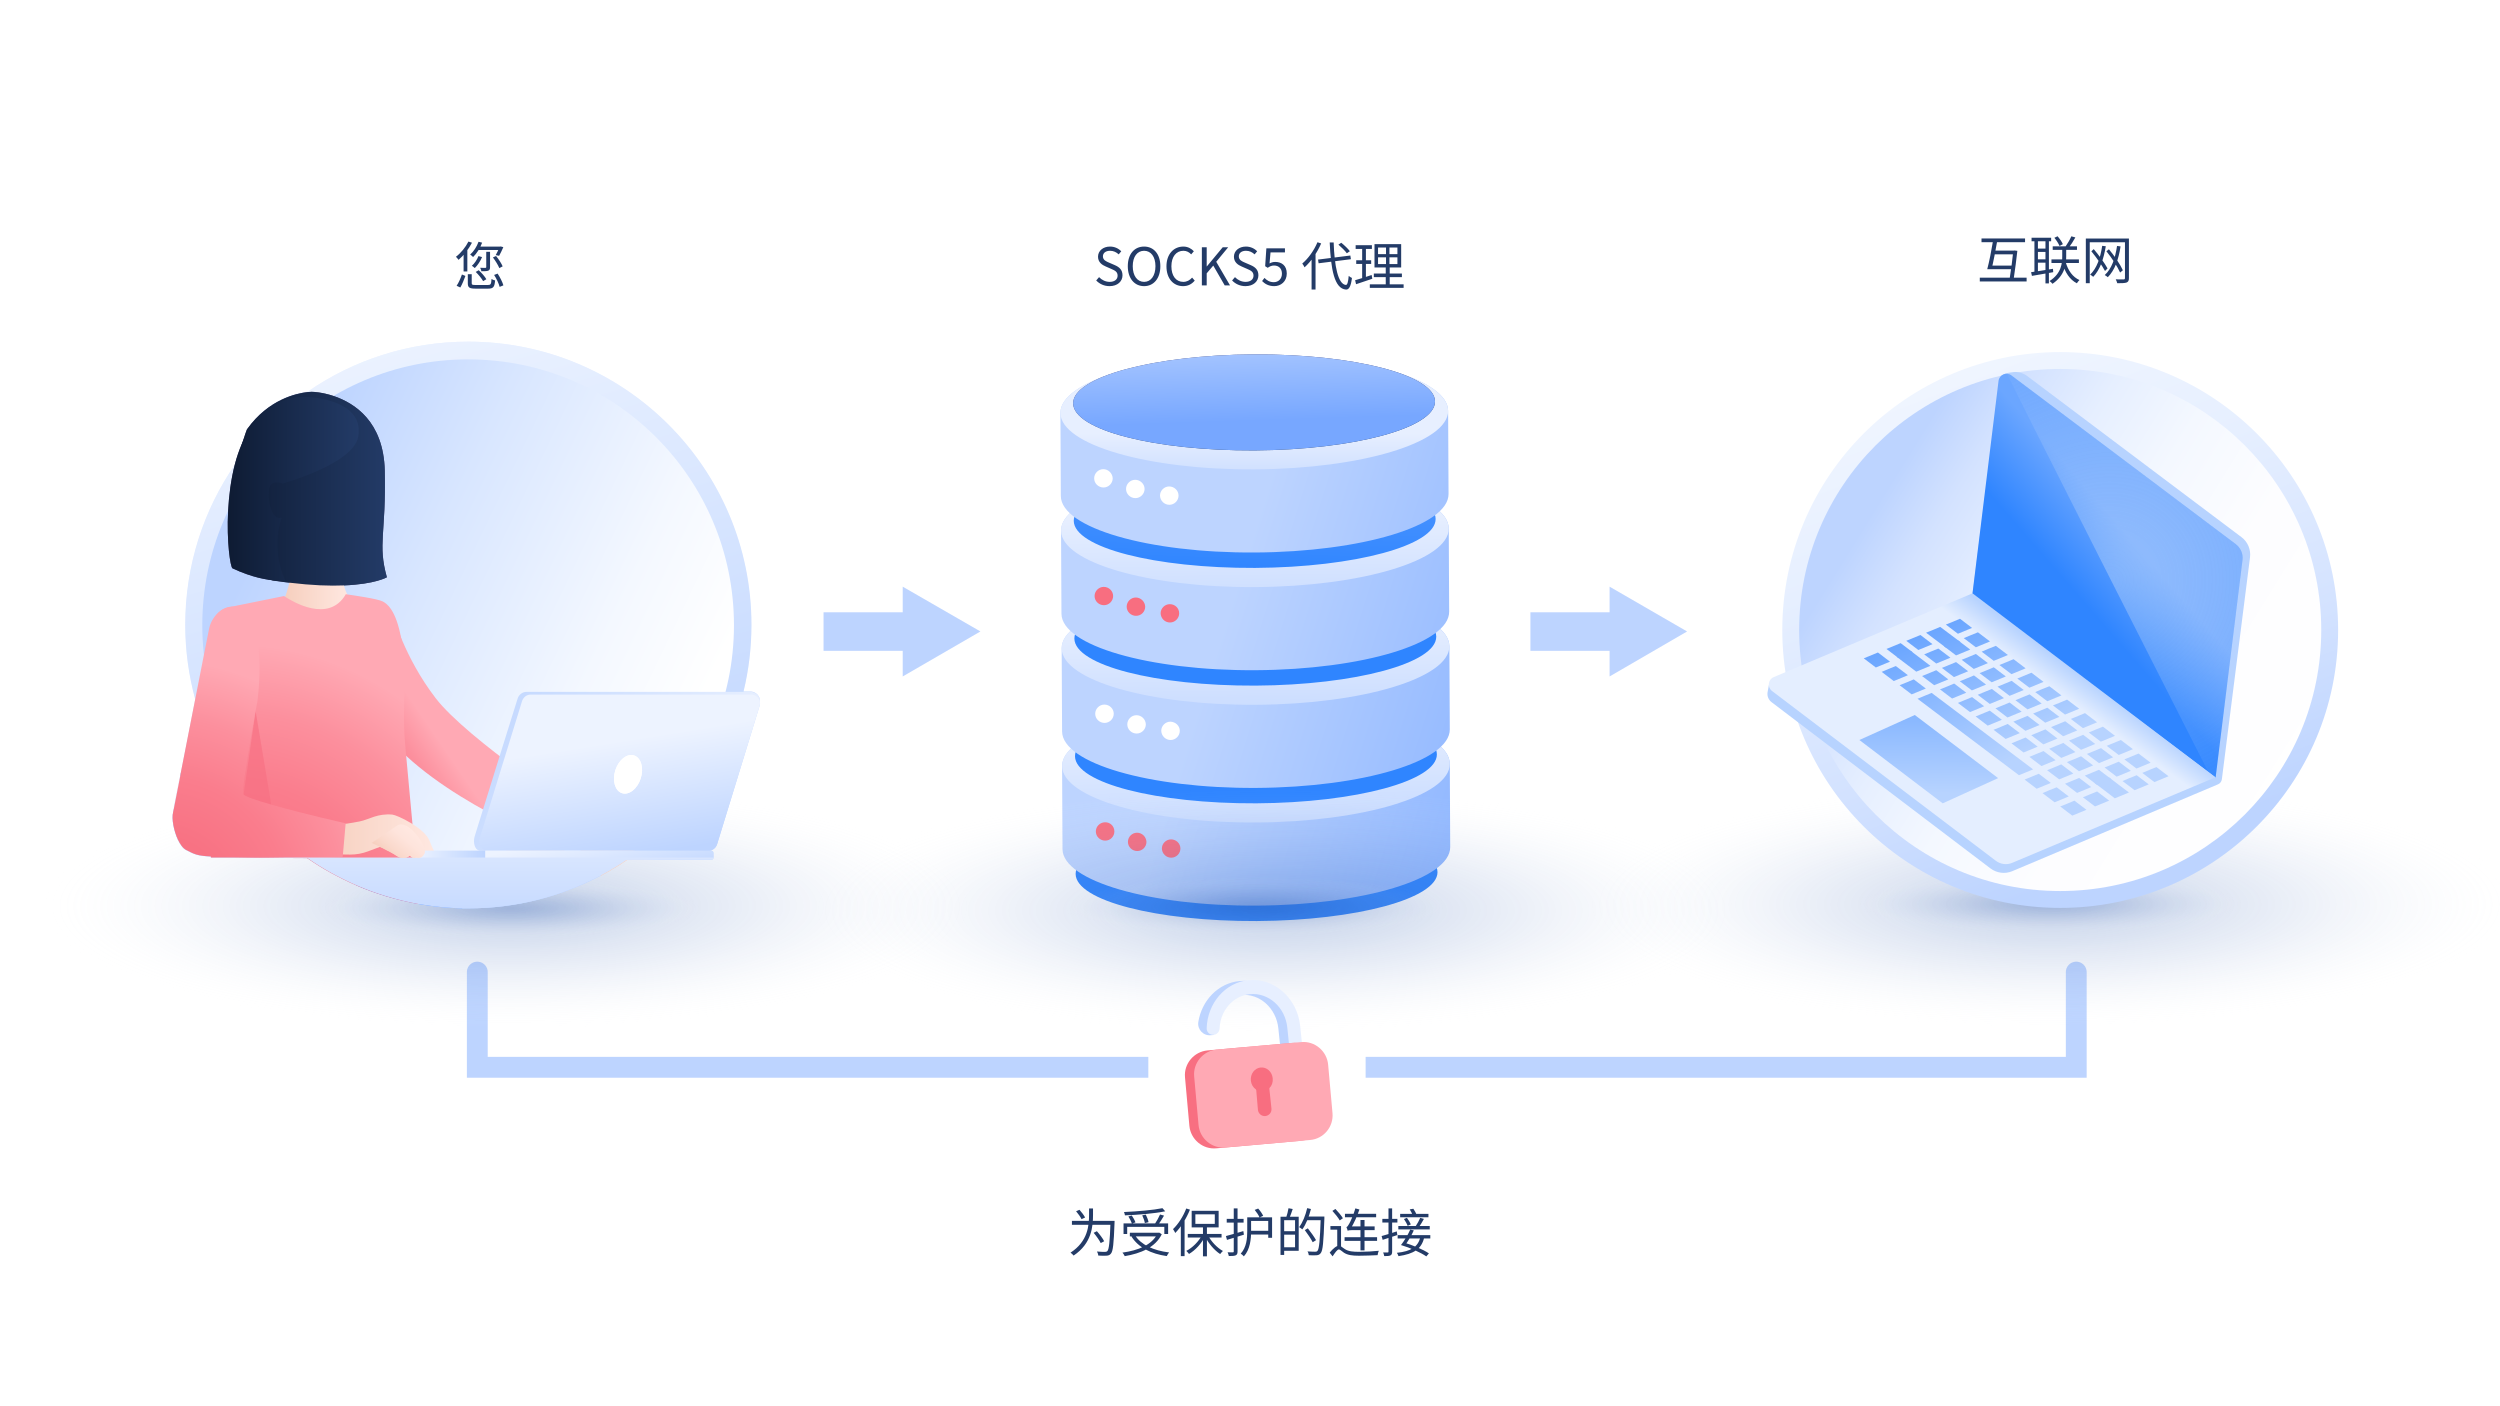 <svg fill="none" height="675" viewBox="0 0 1200 675" width="1200" xmlns="http://www.w3.org/2000/svg" xmlns:xlink="http://www.w3.org/1999/xlink"><rect x="0" y="0" width="1200" height="675" fill="#333333" stroke="none"/><linearGradient id="lg1"><stop offset="0" stop-color="#ffffff"/><stop offset=".003" stop-color="#fdfdfd"/><stop offset=".123" stop-color="#c3c3c3"/><stop offset=".247" stop-color="#8f8f8f"/><stop offset=".37" stop-color="#636363"/><stop offset=".494" stop-color="#3f3f3f"/><stop offset=".618" stop-color="#242424"/><stop offset=".742" stop-color="#101010"/><stop offset=".867" stop-color="#040404"/><stop offset=".995"/></linearGradient><radialGradient id="paint0_radial_1685_14367" cx="0" cy="0" gradientTransform="matrix(326.825 0 0 74.026 983.586 433.966)" gradientUnits="userSpaceOnUse" r="1" xlink:href="#lg1"/><linearGradient id="lg2"><stop offset="0" stop-color="#305eb2" stop-opacity=".3"/><stop offset=".102" stop-color="#3461b3" stop-opacity=".255"/><stop offset=".198" stop-color="#3f6ab8" stop-opacity=".213"/><stop offset=".291" stop-color="#5279bf" stop-opacity=".172"/><stop offset=".383" stop-color="#6d8dc9" stop-opacity=".132"/><stop offset=".474" stop-color="#8fa8d5" stop-opacity=".092"/><stop offset=".564" stop-color="#b9c9e5" stop-opacity=".053"/><stop offset=".652" stop-color="#ebeff7" stop-opacity=".014"/><stop offset=".685" stop-color="#ffffff" stop-opacity="0"/></linearGradient><radialGradient id="paint1_radial_1685_14367" cx="0" cy="0" gradientTransform="matrix(326.825 0 0 86.14 983.586 434.107)" gradientUnits="userSpaceOnUse" r="1" xlink:href="#lg2"/><radialGradient id="paint2_radial_1685_14367" cx="0" cy="0" gradientTransform="matrix(137.417 0 0 17.563 983.59 433.77)" gradientUnits="userSpaceOnUse" r="1" xlink:href="#lg1"/><radialGradient id="paint3_radial_1685_14367" cx="0" cy="0" gradientTransform="matrix(137.417 0 0 20.44 983.59 433.882)" gradientUnits="userSpaceOnUse" r="1" xlink:href="#lg2"/><radialGradient id="paint4_radial_1685_14367" cx="0" cy="0" gradientTransform="matrix(326.825 0 0 74.026 244.777 434.774)" gradientUnits="userSpaceOnUse" r="1" xlink:href="#lg1"/><radialGradient id="paint5_radial_1685_14367" cx="0" cy="0" gradientTransform="matrix(326.825 0 0 86.14 244.777 434.915)" gradientUnits="userSpaceOnUse" r="1" xlink:href="#lg2"/><radialGradient id="paint6_radial_1685_14367" cx="0" cy="0" gradientTransform="matrix(137.417 0 0 17.563 245.031 436.118)" gradientUnits="userSpaceOnUse" r="1" xlink:href="#lg1"/><radialGradient id="paint7_radial_1685_14367" cx="0" cy="0" gradientTransform="matrix(137.417 0 0 20.44 245.031 436.23)" gradientUnits="userSpaceOnUse" r="1" xlink:href="#lg2"/><linearGradient id="lg3"><stop offset="0" stop-color="#2f85ff"/><stop offset=".999" stop-color="#6ba6ff"/></linearGradient><linearGradient id="paint8_linear_1685_14367" gradientUnits="userSpaceOnUse" x1="604.15" x2="605.799" xlink:href="#lg3" y1="408.474" y2="390.694"/><linearGradient id="lg4"><stop offset="0" stop-color="#77a7ff"/><stop offset="1" stop-color="#bdd4ff"/></linearGradient><linearGradient id="paint9_linear_1685_14367" gradientUnits="userSpaceOnUse" x1="774.85" x2="563.83" xlink:href="#lg4" y1="440.993" y2="374.84"/><linearGradient id="lg5"><stop offset="0" stop-color="#bdd4ff"/><stop offset="1" stop-color="#e7efff"/></linearGradient><linearGradient id="paint10_linear_1685_14367" gradientUnits="userSpaceOnUse" x1="604.735" x2="602.13" xlink:href="#lg5" y1="412.544" y2="348.159"/><linearGradient id="paint11_linear_1685_14367" gradientUnits="userSpaceOnUse" x1="599.928" x2="597.711" xlink:href="#lg3" y1="337.114" y2="317.928"/><linearGradient id="paint12_linear_1685_14367" gradientUnits="userSpaceOnUse" x1="790.947" x2="579.927" xlink:href="#lg4" y1="389.641" y2="323.488"/><linearGradient id="paint13_linear_1685_14367" gradientUnits="userSpaceOnUse" x1="603.199" x2="602.455" xlink:href="#lg5" y1="359.984" y2="298.204"/><linearGradient id="paint14_linear_1685_14367" gradientUnits="userSpaceOnUse" x1="599.958" x2="596.791" xlink:href="#lg3" y1="283.415" y2="256.008"/><linearGradient id="paint15_linear_1685_14367" gradientUnits="userSpaceOnUse" x1="807.046" x2="596.026" xlink:href="#lg4" y1="338.289" y2="272.136"/><linearGradient id="paint16_linear_1685_14367" gradientUnits="userSpaceOnUse" x1="602.977" x2="602.232" xlink:href="#lg5" y1="308.606" y2="247.57"/><linearGradient id="paint17_linear_1685_14367" gradientUnits="userSpaceOnUse" x1="601.41" x2="604.522" xlink:href="#lg3" y1="274.846" y2="185.611"/><linearGradient id="paint18_linear_1685_14367" gradientUnits="userSpaceOnUse" x1="823.144" x2="612.124" xlink:href="#lg4" y1="286.937" y2="220.784"/><linearGradient id="paint19_linear_1685_14367" gradientUnits="userSpaceOnUse" x1="602.019" x2="602.019" xlink:href="#lg5" y1="241.162" y2="208.039"/><linearGradient id="paint20_linear_1685_14367" gradientUnits="userSpaceOnUse" x1="604.19" x2="600.126" y1="212.104" y2="176.931"><stop offset="0" stop-color="#233b67"/><stop offset=".998" stop-color="#565378"/></linearGradient><linearGradient id="paint21_linear_1685_14367" gradientUnits="userSpaceOnUse" x1="602.28" x2="600.605" xlink:href="#lg4" y1="201.947" y2="150.029"/><linearGradient id="lg6"><stop offset="0" stop-color="#bdd4ff"/><stop offset="1" stop-color="#edf3ff"/></linearGradient><linearGradient id="paint22_linear_1685_14367" gradientUnits="userSpaceOnUse" x1="223.172" x2="224.002" xlink:href="#lg6" y1="405.026" y2="348.575"/><linearGradient id="paint23_linear_1685_14367" gradientUnits="userSpaceOnUse" x1="250.212" x2="139.013" y1="435.312" y2="55.907"><stop offset="0" stop-color="#bdd4ff"/><stop offset="1" stop-color="#ffffff"/></linearGradient><linearGradient id="paint24_linear_1685_14367" gradientUnits="userSpaceOnUse" x1="120.97" x2="351.12" y1="250.373" y2="360.683"><stop offset=".029" stop-color="#bdd4ff"/><stop offset=".328" stop-color="#d8e6ff"/><stop offset=".695" stop-color="#f4f8ff"/><stop offset=".909" stop-color="#ffffff"/></linearGradient><linearGradient id="lg7"><stop offset="0" stop-color="#f6cfbe"/><stop offset="1" stop-color="#ffe8e1"/></linearGradient><linearGradient id="paint25_linear_1685_14367" gradientUnits="userSpaceOnUse" x1="287.268" x2="289.772" xlink:href="#lg7" y1="414.473" y2="406.65"/><linearGradient id="lg8"><stop offset="0" stop-color="#f6cfbe"/><stop offset="1" stop-color="#ffe8e1" stop-opacity="0"/></linearGradient><radialGradient id="paint26_radial_1685_14367" cx="0" cy="0" gradientTransform="matrix(24.078 -9.091 2.575 6.821 296.708 413.557)" gradientUnits="userSpaceOnUse" r="1" xlink:href="#lg8"/><linearGradient id="paint27_linear_1685_14367" gradientUnits="userSpaceOnUse" x1="268.757" x2="272.774" xlink:href="#lg8" y1="396.889" y2="398.228"/><linearGradient id="paint28_linear_1685_14367" gradientUnits="userSpaceOnUse" x1="313.447" x2="301.687" xlink:href="#lg8" y1="415.975" y2="406.243"/><linearGradient id="paint29_linear_1685_14367" gradientUnits="userSpaceOnUse" x1="302.01" x2="296.061" xlink:href="#lg8" y1="415.423" y2="409.275"/><linearGradient id="paint30_linear_1685_14367" gradientUnits="userSpaceOnUse" x1="313.089" x2="311.201" xlink:href="#lg8" y1="413.837" y2="411.885"/><linearGradient id="paint31_linear_1685_14367" gradientUnits="userSpaceOnUse" x1="297.214" x2="293.134" xlink:href="#lg8" y1="416.182" y2="413.19"/><radialGradient id="paint32_radial_1685_14367" cx="293.707" cy="417.892" gradientUnits="userSpaceOnUse" r="1.699" xlink:href="#lg8"/><linearGradient id="lg9"><stop offset="0" stop-color="#f86e80"/><stop offset=".277" stop-color="#f87283"/><stop offset=".526" stop-color="#fa7d8d"/><stop offset=".764" stop-color="#fc8f9d"/><stop offset=".996" stop-color="#ffa8b3"/><stop offset="1" stop-color="#ffa9b4"/></linearGradient><linearGradient id="paint33_linear_1685_14367" gradientUnits="userSpaceOnUse" x1="162.966" x2="214.774" xlink:href="#lg9" y1="397.163" y2="361.711"/><linearGradient id="paint34_linear_1685_14367" gradientUnits="userSpaceOnUse" x1="142.67" x2="142.67" y1="434.05" y2="371.03"><stop offset="0" stop-color="#b0c9f5"/><stop offset="1" stop-color="#edf3ff"/></linearGradient><linearGradient id="paint35_linear_1685_14367" gradientUnits="userSpaceOnUse" x1="177.848" x2="224.909" y1="431.402" y2="428.326"><stop offset=".154" stop-color="#4687ff"/><stop offset=".999" stop-color="#77a7ff"/></linearGradient><linearGradient id="paint36_linear_1685_14367" gradientUnits="userSpaceOnUse" x1="137.204" x2="167.874" xlink:href="#lg7" y1="273.637" y2="274.535"/><linearGradient id="paint37_linear_1685_14367" gradientUnits="userSpaceOnUse" x1="155.46" x2="153.074" xlink:href="#lg7" y1="189.168" y2="270.594"/><radialGradient id="paint38_radial_1685_14367" cx="111.124" cy="448.736" gradientUnits="userSpaceOnUse" r="139.207" xlink:href="#lg9"/><linearGradient id="paint39_linear_1685_14367" gradientUnits="userSpaceOnUse" x1="242.739" x2="271.392" xlink:href="#lg7" y1="406.017" y2="406.017"/><linearGradient id="paint40_linear_1685_14367" gradientUnits="userSpaceOnUse" x1="187.162" x2="198.28" y1="411.924" y2="398.674"><stop offset="0" stop-color="#f6cfbe"/><stop offset=".263" stop-color="#fad9cc"/><stop offset=".675" stop-color="#fee4dc"/><stop offset="1" stop-color="#ffe8e1"/></linearGradient><linearGradient id="paint41_linear_1685_14367" gradientUnits="userSpaceOnUse" x1="153.846" x2="209.395" xlink:href="#lg7" y1="401.339" y2="401.339"/><radialGradient id="paint42_radial_1685_14367" cx="76.429" cy="434.529" gradientUnits="userSpaceOnUse" r="117.318" xlink:href="#lg9"/><linearGradient id="paint43_linear_1685_14367" gradientUnits="userSpaceOnUse" x1="221.242" x2="351.492" xlink:href="#lg6" y1="327.74" y2="401.945"/><linearGradient id="paint44_linear_1685_14367" gradientUnits="userSpaceOnUse" x1="303.788" x2="294.977" xlink:href="#lg6" y1="411.08" y2="356.008"/><linearGradient id="paint45_linear_1685_14367" gradientUnits="userSpaceOnUse" x1="291.574" x2="285.292" xlink:href="#lg6" y1="429.099" y2="399.705"/><linearGradient id="paint46_linear_1685_14367" gradientUnits="userSpaceOnUse" x1="232.94" x2="199.288" xlink:href="#lg6" y1="410.512" y2="410.512"/><linearGradient id="paint47_linear_1685_14367" gradientUnits="userSpaceOnUse" x1="231.195" x2="231.195" xlink:href="#lg6" y1="451.346" y2="380.579"/><linearGradient id="lg10"><stop offset="0" stop-color="#0e1b33"/><stop offset="1" stop-color="#233b67"/></linearGradient><linearGradient id="paint48_linear_1685_14367" gradientUnits="userSpaceOnUse" x1="110.478" x2="185.719" xlink:href="#lg10" y1="234.532" y2="234.532"/><linearGradient id="paint51_linear_1685_14367" gradientUnits="userSpaceOnUse" x1="109.33" x2="172.172" xlink:href="#lg10" y1="234.778" y2="234.778"/><linearGradient id="lg11"><stop offset="0" stop-color="#bdd4ff"/><stop offset=".116" stop-color="#d3e2ff"/><stop offset=".263" stop-color="#e6efff"/><stop offset=".432" stop-color="#f4f8ff"/><stop offset=".639" stop-color="#fdfdff"/><stop offset="1" stop-color="#ffffff"/></linearGradient><linearGradient id="paint60_linear_1685_14367" gradientUnits="userSpaceOnUse" x1="1029.68" x2="793.836" xlink:href="#lg11" y1="408.291" y2="-204.034"/><linearGradient id="paint61_linear_1685_14367" gradientUnits="userSpaceOnUse" x1="898.417" x2="1111.39" xlink:href="#lg11" y1="246.326" y2="378.37"/><linearGradient id="lg12"><stop offset="0" stop-color="#6ba6ff"/><stop offset="1" stop-color="#b7d3ff"/></linearGradient><linearGradient id="paint62_linear_1685_14367" gradientUnits="userSpaceOnUse" x1="1130.97" x2="1119.17" xlink:href="#lg12" y1="373.544" y2="368.235"/><linearGradient id="paint63_linear_1685_14367" gradientUnits="userSpaceOnUse" x1="999.107" x2="1027.08" xlink:href="#lg3" y1="287.915" y2="263.59"/><linearGradient id="paint64_linear_1685_14367" gradientUnits="userSpaceOnUse" x1="983.249" x2="975.51" y1="312.731" y2="323.423"><stop offset="0" stop-color="#b7d3ff"/><stop offset="1" stop-color="#e4eeff"/></linearGradient><linearGradient id="paint65_linear_1685_14367" gradientUnits="userSpaceOnUse" x1="991.843" x2="1021.18" xlink:href="#lg12" y1="274.273" y2="341.057"/><linearGradient id="paint66_linear_1685_14367" gradientUnits="userSpaceOnUse" x1="987.037" x2="1016.38" xlink:href="#lg12" y1="276.384" y2="343.168"/><linearGradient id="paint67_linear_1685_14367" gradientUnits="userSpaceOnUse" x1="982.232" x2="1011.57" xlink:href="#lg12" y1="278.495" y2="345.279"/><linearGradient id="paint68_linear_1685_14367" gradientUnits="userSpaceOnUse" x1="977.426" x2="1006.76" xlink:href="#lg12" y1="280.606" y2="347.39"/><linearGradient id="paint69_linear_1685_14367" gradientUnits="userSpaceOnUse" x1="972.621" x2="1001.96" xlink:href="#lg12" y1="282.718" y2="349.501"/><linearGradient id="paint70_linear_1685_14367" gradientUnits="userSpaceOnUse" x1="967.815" x2="997.154" xlink:href="#lg12" y1="284.829" y2="351.613"/><linearGradient id="paint71_linear_1685_14367" gradientUnits="userSpaceOnUse" x1="963.009" x2="992.348" xlink:href="#lg12" y1="286.94" y2="353.724"/><linearGradient id="paint72_linear_1685_14367" gradientUnits="userSpaceOnUse" x1="958.202" x2="987.54" xlink:href="#lg12" y1="289.052" y2="355.835"/><linearGradient id="paint73_linear_1685_14367" gradientUnits="userSpaceOnUse" x1="953.396" x2="982.735" xlink:href="#lg12" y1="291.163" y2="357.946"/><linearGradient id="paint74_linear_1685_14367" gradientUnits="userSpaceOnUse" x1="948.59" x2="977.929" xlink:href="#lg12" y1="293.274" y2="360.058"/><linearGradient id="paint75_linear_1685_14367" gradientUnits="userSpaceOnUse" x1="943.785" x2="973.123" xlink:href="#lg12" y1="295.385" y2="362.169"/><linearGradient id="paint76_linear_1685_14367" gradientUnits="userSpaceOnUse" x1="938.98" x2="968.318" xlink:href="#lg12" y1="297.496" y2="364.28"/><linearGradient id="paint77_linear_1685_14367" gradientUnits="userSpaceOnUse" x1="982.43" x2="1011.77" xlink:href="#lg12" y1="278.408" y2="345.192"/><linearGradient id="paint78_linear_1685_14367" gradientUnits="userSpaceOnUse" x1="977.625" x2="1006.96" xlink:href="#lg12" y1="280.519" y2="347.303"/><linearGradient id="paint79_linear_1685_14367" gradientUnits="userSpaceOnUse" x1="972.82" x2="1002.16" xlink:href="#lg12" y1="282.63" y2="349.414"/><linearGradient id="paint80_linear_1685_14367" gradientUnits="userSpaceOnUse" x1="968.014" x2="997.352" xlink:href="#lg12" y1="284.742" y2="351.525"/><linearGradient id="paint81_linear_1685_14367" gradientUnits="userSpaceOnUse" x1="963.209" x2="992.547" xlink:href="#lg12" y1="286.853" y2="353.636"/><linearGradient id="paint82_linear_1685_14367" gradientUnits="userSpaceOnUse" x1="958.403" x2="987.741" xlink:href="#lg12" y1="288.964" y2="355.748"/><linearGradient id="paint83_linear_1685_14367" gradientUnits="userSpaceOnUse" x1="953.597" x2="982.935" xlink:href="#lg12" y1="291.075" y2="357.859"/><linearGradient id="paint84_linear_1685_14367" gradientUnits="userSpaceOnUse" x1="948.789" x2="978.128" xlink:href="#lg12" y1="293.187" y2="359.97"/><linearGradient id="paint85_linear_1685_14367" gradientUnits="userSpaceOnUse" x1="943.984" x2="973.322" xlink:href="#lg12" y1="295.298" y2="362.082"/><linearGradient id="paint86_linear_1685_14367" gradientUnits="userSpaceOnUse" x1="939.178" x2="968.517" xlink:href="#lg12" y1="297.409" y2="364.193"/><linearGradient id="paint87_linear_1685_14367" gradientUnits="userSpaceOnUse" x1="934.373" x2="963.711" xlink:href="#lg12" y1="299.52" y2="366.304"/><linearGradient id="paint88_linear_1685_14367" gradientUnits="userSpaceOnUse" x1="930.669" x2="960.007" xlink:href="#lg12" y1="301.147" y2="367.931"/><linearGradient id="paint89_linear_1685_14367" gradientUnits="userSpaceOnUse" x1="971.943" x2="1001.28" xlink:href="#lg12" y1="283.016" y2="349.799"/><linearGradient id="paint90_linear_1685_14367" gradientUnits="userSpaceOnUse" x1="968.213" x2="997.551" xlink:href="#lg12" y1="284.654" y2="351.438"/><linearGradient id="paint91_linear_1685_14367" gradientUnits="userSpaceOnUse" x1="963.407" x2="992.745" xlink:href="#lg12" y1="286.765" y2="353.549"/><linearGradient id="paint92_linear_1685_14367" gradientUnits="userSpaceOnUse" x1="958.601" x2="987.939" xlink:href="#lg12" y1="288.877" y2="355.66"/><linearGradient id="paint93_linear_1685_14367" gradientUnits="userSpaceOnUse" x1="953.793" x2="983.131" xlink:href="#lg12" y1="290.982" y2="357.766"/><linearGradient id="paint94_linear_1685_14367" gradientUnits="userSpaceOnUse" x1="948.99" x2="978.328" xlink:href="#lg12" y1="293.099" y2="359.883"/><linearGradient id="paint95_linear_1685_14367" gradientUnits="userSpaceOnUse" x1="944.183" x2="973.521" xlink:href="#lg12" y1="295.21" y2="361.994"/><linearGradient id="paint96_linear_1685_14367" gradientUnits="userSpaceOnUse" x1="939.377" x2="968.715" xlink:href="#lg12" y1="297.322" y2="364.105"/><linearGradient id="paint97_linear_1685_14367" gradientUnits="userSpaceOnUse" x1="934.571" x2="963.909" xlink:href="#lg12" y1="299.433" y2="366.216"/><linearGradient id="paint98_linear_1685_14367" gradientUnits="userSpaceOnUse" x1="929.766" x2="959.104" xlink:href="#lg12" y1="301.544" y2="368.328"/><linearGradient id="paint99_linear_1685_14367" gradientUnits="userSpaceOnUse" x1="924.96" x2="954.298" xlink:href="#lg12" y1="303.655" y2="370.439"/><linearGradient id="paint100_linear_1685_14367" gradientUnits="userSpaceOnUse" x1="920.155" x2="949.493" xlink:href="#lg12" y1="305.766" y2="372.55"/><linearGradient id="paint101_linear_1685_14367" gradientUnits="userSpaceOnUse" x1="963.604" x2="992.943" xlink:href="#lg12" y1="286.678" y2="353.462"/><linearGradient id="paint102_linear_1685_14367" gradientUnits="userSpaceOnUse" x1="958.799" x2="988.138" xlink:href="#lg12" y1="288.789" y2="355.573"/><linearGradient id="paint103_linear_1685_14367" gradientUnits="userSpaceOnUse" x1="953.994" x2="983.332" xlink:href="#lg12" y1="290.9" y2="357.684"/><linearGradient id="paint104_linear_1685_14367" gradientUnits="userSpaceOnUse" x1="949.188" x2="978.526" xlink:href="#lg12" y1="293.012" y2="359.795"/><linearGradient id="paint105_linear_1685_14367" gradientUnits="userSpaceOnUse" x1="944.383" x2="973.721" xlink:href="#lg12" y1="295.123" y2="361.906"/><linearGradient id="paint106_linear_1685_14367" gradientUnits="userSpaceOnUse" x1="939.577" x2="968.916" xlink:href="#lg12" y1="297.234" y2="364.018"/><linearGradient id="paint107_linear_1685_14367" gradientUnits="userSpaceOnUse" x1="934.769" x2="964.107" xlink:href="#lg12" y1="299.346" y2="366.129"/><linearGradient id="paint108_linear_1685_14367" gradientUnits="userSpaceOnUse" x1="929.963" x2="959.302" xlink:href="#lg12" y1="301.457" y2="368.241"/><linearGradient id="paint109_linear_1685_14367" gradientUnits="userSpaceOnUse" x1="925.158" x2="954.496" xlink:href="#lg12" y1="303.568" y2="370.352"/><linearGradient id="paint110_linear_1685_14367" gradientUnits="userSpaceOnUse" x1="920.352" x2="949.691" xlink:href="#lg12" y1="305.679" y2="372.463"/><linearGradient id="paint111_linear_1685_14367" gradientUnits="userSpaceOnUse" x1="914.508" x2="943.846" xlink:href="#lg12" y1="308.246" y2="375.03"/><linearGradient id="paint112_linear_1685_14367" gradientUnits="userSpaceOnUse" x1="910.742" x2="940.08" xlink:href="#lg12" y1="309.901" y2="376.685"/><linearGradient id="paint113_linear_1685_14367" gradientUnits="userSpaceOnUse" x1="952.892" x2="982.23" xlink:href="#lg12" y1="291.385" y2="358.169"/><linearGradient id="paint114_linear_1685_14367" gradientUnits="userSpaceOnUse" x1="948.087" x2="977.425" xlink:href="#lg12" y1="293.496" y2="360.279"/><linearGradient id="paint115_linear_1685_14367" gradientUnits="userSpaceOnUse" x1="943.279" x2="972.618" xlink:href="#lg12" y1="295.607" y2="362.391"/><linearGradient id="paint116_linear_1685_14367" gradientUnits="userSpaceOnUse" x1="926.46" x2="955.798" xlink:href="#lg12" y1="302.997" y2="369.78"/><linearGradient id="paint117_linear_1685_14367" gradientUnits="userSpaceOnUse" x1="909.638" x2="938.976" xlink:href="#lg12" y1="310.386" y2="377.17"/><linearGradient id="paint118_linear_1685_14367" gradientUnits="userSpaceOnUse" x1="904.832" x2="934.171" xlink:href="#lg12" y1="312.497" y2="379.281"/><linearGradient id="paint119_linear_1685_14367" gradientUnits="userSpaceOnUse" x1="900.028" x2="929.365" xlink:href="#lg12" y1="314.608" y2="381.392"/><linearGradient id="paint120_linear_1685_14367" gradientUnits="userSpaceOnUse" x1="926.27" x2="925.75" xlink:href="#lg12" y1="321.247" y2="380.706"/><radialGradient id="paint121_radial_1685_14367" cx="0" cy="0" gradientTransform="matrix(120.173 39.522 -39.522 120.173 1012.71 278.274)" gradientUnits="userSpaceOnUse" r="1"><stop offset="0" stop-color="#f7f7f7" stop-opacity=".3"/><stop offset="1" stop-color="#f7f7f7" stop-opacity="0"/></radialGradient><radialGradient id="paint122_radial_1685_14367" cx="0" cy="0" gradientTransform="matrix(326.825 0 0 86.14 612.116 437.05)" gradientUnits="userSpaceOnUse" r="1" xlink:href="#lg2"/><radialGradient id="paint123_radial_1685_14367" cx="0" cy="0" gradientTransform="matrix(137.417 0 0 20.44 602.07 435.15)" gradientUnits="userSpaceOnUse" r="1" xlink:href="#lg2"/><linearGradient id="paint124_linear_1685_14367" gradientUnits="userSpaceOnUse" x1="455.077" x2="452.701" xlink:href="#lg4" y1="226.536" y2="276.431"/><linearGradient id="paint125_linear_1685_14367" gradientUnits="userSpaceOnUse" x1="419.339" x2="416.963" xlink:href="#lg4" y1="224.834" y2="274.73"/><linearGradient id="paint126_linear_1685_14367" gradientUnits="userSpaceOnUse" x1="794.347" x2="791.971" xlink:href="#lg4" y1="226.536" y2="276.431"/><linearGradient id="paint127_linear_1685_14367" gradientUnits="userSpaceOnUse" x1="758.609" x2="756.233" xlink:href="#lg4" y1="224.834" y2="274.73"/><linearGradient id="paint128_linear_1685_14367" gradientUnits="userSpaceOnUse" x1="595.207" x2="593.415" xlink:href="#lg5" y1="471.533" y2="454.952"/><linearGradient id="paint129_linear_1685_14367" gradientUnits="userSpaceOnUse" x1="603.644" x2="603.352" xlink:href="#lg5" y1="513.488" y2="510.43"/><linearGradient id="paint130_linear_1685_14367" gradientUnits="userSpaceOnUse" x1="568.825" x2="635.287" xlink:href="#lg9" y1="525.916" y2="525.916"/><linearGradient id="paint131_linear_1685_14367" gradientUnits="userSpaceOnUse" x1="606.398" x2="606.398" xlink:href="#lg9" y1="558.294" y2="553.824"/><linearGradient id="paint132_linear_1685_14367" gradientUnits="userSpaceOnUse" x1="633.644" x2="640.545" xlink:href="#lg9" y1="520.142" y2="519.145"/><clipPath id="clip0_1685_14367"><path d="M0 0H1200V675H0Z"/></clipPath><mask id="mask0_1685_14367" height="148" maskUnits="userSpaceOnUse" width="655" x="656" y="360"><path d="M983.601 508C1164.09 508 1310.4 474.869 1310.4 434 1310.4 393.131 1164.09 360 983.601 360 803.114 360 656.801 393.131 656.801 434 656.801 474.869 803.114 508 983.601 508Z" fill="url(#paint0_radial_1685_14367)"/></mask><mask id="mask1_1685_14367" height="36" maskUnits="userSpaceOnUse" width="275" x="846" y="416"><path d="M983.599 451.6C1059.48 451.6 1121 443.72 1121 434 1121 424.28 1059.48 416.4 983.599 416.4 907.715 416.4 846.199 424.28 846.199 434 846.199 443.72 907.715 451.6 983.599 451.6Z" fill="url(#paint2_radial_1685_14367)"/></mask><mask id="mask2_1685_14367" height="149" maskUnits="userSpaceOnUse" width="654" x="-82" y="360"><path d="M244.8 508.8C425.287 508.8 571.6 475.669 571.6 434.8 571.6 393.931 425.287 360.8 244.8 360.8 64.313 360.8-82 393.931-82 434.8-82 475.669 64.313 508.8 244.8 508.8Z" fill="url(#paint4_radial_1685_14367)"/></mask><mask id="mask3_1685_14367" height="36" maskUnits="userSpaceOnUse" width="276" x="107" y="418"><path d="M245 454C320.884 454 382.4 446.12 382.4 436.4 382.4 426.68 320.884 418.8 245 418.8 169.116 418.8 107.6 426.68 107.6 436.4 107.6 446.12 169.116 454 245 454Z" fill="url(#paint6_radial_1685_14367)"/></mask><g clip-path="url(#clip0_1685_14367)"><path d="M0 0H1200V675H0Z" fill="#ffffff"/><path d="M229.1 466.6V512.3H996.6V466.6" stroke="#bdd4ff" stroke-linecap="round" stroke-miterlimit="10" stroke-width="10"/><path d="M609.999 564H596.699C571.599 564 551.199 543.6 551.199 518.5V506.8C551.199 481.7 571.599 461.3 596.699 461.3H609.999C635.099 461.3 655.499 481.7 655.499 506.8V518.5C655.499 543.7 635.099 564 609.999 564Z" fill="#ffffff"/><g mask="url(#mask0_1685_14367)"><path d="M983.601 508C1164.09 508 1310.4 474.869 1310.4 434 1310.4 393.131 1164.09 360 983.601 360 803.114 360 656.801 393.131 656.801 434 656.801 474.869 803.114 508 983.601 508Z" fill="url(#paint1_radial_1685_14367)" opacity=".9"/></g><g mask="url(#mask1_1685_14367)"><path d="M983.599 451.6C1059.48 451.6 1121 443.72 1121 434 1121 424.28 1059.48 416.4 983.599 416.4 907.715 416.4 846.199 424.28 846.199 434 846.199 443.72 907.715 451.6 983.599 451.6Z" fill="url(#paint3_radial_1685_14367)" opacity=".9"/></g><g mask="url(#mask2_1685_14367)"><path d="M244.8 508.8C425.287 508.8 571.6 475.669 571.6 434.8 571.6 393.931 425.287 360.8 244.8 360.8 64.313 360.8-82 393.931-82 434.8-82 475.669 64.313 508.8 244.8 508.8Z" fill="url(#paint5_radial_1685_14367)" opacity=".9"/></g><g mask="url(#mask3_1685_14367)"><path d="M245 454C320.884 454 382.4 446.12 382.4 436.4 382.4 426.68 320.884 418.8 245 418.8 169.116 418.8 107.6 426.68 107.6 436.4 107.6 446.12 169.116 454 245 454Z" fill="url(#paint7_radial_1685_14367)" opacity=".9"/></g><path d="M690.001 418.6C690.101 431.3 651.201 441.8 603.301 442.1 555.301 442.3 516.401 432.3 516.301 419.5 516.201 406.8 555.101 396.3 603.001 396 651.001 395.8 689.901 405.9 690.001 418.6Z" fill="url(#paint8_linear_1685_14367)"/><path d="M695.901 366.7 696.101 406.6C696.201 421.8 654.601 434.4 603.201 434.7 551.801 435 510.101 422.8 510.001 407.6L509.801 367.7C509.701 352.5 551.301 339.9 602.701 339.6 654.101 339.3 695.901 351.4 695.901 366.7Z" fill="url(#paint9_linear_1685_14367)"/><path d="M695.901 366.7C696.001 381.9 654.401 394.5 603.001 394.8 551.601 395.1 509.901 382.9 509.801 367.7 509.701 352.5 551.301 339.9 602.701 339.6 654.101 339.3 695.901 351.4 695.901 366.7Z" fill="url(#paint10_linear_1685_14367)"/><path d="M689.7 362.1C689.8 374.8 650.9 385.3 603 385.6 555 385.8 516.1 375.8 516 363 515.9 350.3 554.8 339.8 602.7 339.5 650.7 339.3 689.7 349.4 689.7 362.1Z" fill="url(#paint11_linear_1685_14367)"/><path d="M566.6 407.3C566.6 409.7 564.6 411.7 562.2 411.7 559.8 411.7 557.8 409.8 557.7 407.3 557.7 404.9 559.7 402.9 562.1 402.9 564.5 402.9 566.6 404.8 566.6 407.3ZM545.8 399.7C543.4 399.7 541.4 401.7 541.4 404.1 541.4 406.5 543.4 408.5 545.9 408.5 548.3 408.5 550.3 406.5 550.3 404.1 550.2 401.7 548.2 399.7 545.8 399.7ZM530.4 394.7C528 394.7 526 396.7 526 399.1 526 401.5 528 403.5 530.5 403.5 533 403.5 534.9 401.5 534.9 399.1 534.9 396.6 532.9 394.6 530.4 394.7Z" fill="#f86e80"/><path d="M695.7 310.2 695.9 350.1C696 365.3 654.4 377.9 603 378.2 551.6 378.5 509.9 366.3 509.8 351.1L509.6 311.2C509.5 296 551.1 283.4 602.5 283.1 653.9 282.8 695.6 295 695.7 310.2Z" fill="url(#paint12_linear_1685_14367)"/><path d="M695.7 310.2C695.8 325.4 654.2 338 602.8 338.3 551.4 338.6 509.7 326.4 509.6 311.2 509.5 296 551.1 283.4 602.5 283.1 653.8 282.8 695.6 295 695.7 310.2Z" fill="url(#paint13_linear_1685_14367)"/><path d="M689.399 305.6C689.499 318.3 650.599 328.8 602.699 329.1 554.699 329.3 515.799 319.3 515.699 306.5 515.599 293.8 554.499 283.3 602.399 283 650.399 282.8 689.399 292.9 689.399 305.6Z" fill="url(#paint14_linear_1685_14367)"/><path d="M566.299 350.8C566.299 353.2 564.299 355.2 561.899 355.2 559.499 355.2 557.499 353.3 557.399 350.8 557.399 348.4 559.399 346.4 561.799 346.4 564.299 346.5 566.299 348.4 566.299 350.8ZM545.499 343.3C543.099 343.3 541.099 345.3 541.099 347.7 541.099 350.1 543.099 352.1 545.599 352.1 547.999 352.1 549.999 350.1 549.999 347.7 549.899 345.2 547.899 343.3 545.499 343.3ZM530.099 338.2C527.699 338.2 525.699 340.2 525.699 342.6 525.699 345 527.699 347 530.199 347 532.599 347 534.599 345 534.599 342.6 534.599 340.2 532.599 338.2 530.099 338.2Z" fill="#ffffff"/><path d="M695.401 253.7 695.601 293.6C695.701 308.8 654.101 321.4 602.701 321.7 551.301 322 509.601 309.8 509.501 294.6L509.301 254.7C509.201 239.5 550.801 226.9 602.201 226.6 653.601 226.3 695.301 238.5 695.401 253.7Z" fill="url(#paint15_linear_1685_14367)"/><path d="M695.401 253.7C695.501 268.9 653.901 281.5 602.501 281.8 551.101 282.1 509.401 269.9 509.301 254.7 509.201 239.5 550.801 226.9 602.201 226.6 653.601 226.3 695.301 238.5 695.401 253.7Z" fill="url(#paint16_linear_1685_14367)"/><path d="M689.101 249.1C689.201 261.8 650.301 272.3 602.401 272.6 554.401 272.8 515.501 262.8 515.401 250 515.301 237.3 554.201 226.8 602.101 226.5 650.101 226.3 689.101 236.4 689.101 249.1Z" fill="url(#paint17_linear_1685_14367)"/><path d="M566 294.4C566 296.8 564 298.8 561.6 298.8 559.2 298.8 557.2 296.9 557.1 294.4 557.1 292 559.1 290 561.5 290 564 290 566 291.9 566 294.4ZM545.2 286.8C542.8 286.8 540.8 288.8 540.8 291.2 540.8 293.6 542.8 295.6 545.3 295.6 547.8 295.6 549.7 293.6 549.7 291.2 549.6 288.8 547.6 286.8 545.2 286.8ZM529.8 281.7C527.4 281.7 525.4 283.7 525.4 286.1 525.4 288.5 527.4 290.5 529.9 290.5 532.3 290.5 534.3 288.5 534.3 286.1 534.3 283.7 532.3 281.7 529.8 281.7Z" fill="#f86e80"/><path d="M695.1 197.2 695.3 237.1C695.4 252.3 653.8 264.9 602.4 265.2 551 265.5 509.3 253.3 509.2 238.1L509 198.2C508.9 183 550.5 170.4 601.9 170.1 653.3 169.8 695 182 695.1 197.2Z" fill="url(#paint18_linear_1685_14367)"/><path d="M695.1 197.2C695.2 212.4 653.6 225 602.2 225.3 550.8 225.6 509.1 213.4 509 198.2 508.9 183 550.5 170.4 601.9 170.1 653.3 169.8 695 182 695.1 197.2Z" fill="url(#paint19_linear_1685_14367)"/><path d="M688.8 192.7C688.9 205.4 650 215.9 602.1 216.2 554.1 216.4 515.2 206.4 515.1 193.6 515 180.9 553.9 170.4 601.8 170.1 649.8 169.9 688.8 180 688.8 192.7Z" fill="url(#paint20_linear_1685_14367)"/><path d="M688.8 192.7C688.9 205.4 650 215.9 602.1 216.2 554.1 216.4 515.2 206.4 515.1 193.6 515 180.9 553.9 170.4 601.8 170.1 649.8 169.9 688.8 180 688.8 192.7Z" fill="url(#paint21_linear_1685_14367)"/><path d="M565.699 237.9C565.699 240.3 563.699 242.3 561.299 242.3 558.899 242.3 556.899 240.4 556.799 237.9 556.799 235.5 558.799 233.5 561.199 233.5 563.599 233.5 565.699 235.4 565.699 237.9ZM544.899 230.3C542.499 230.3 540.499 232.3 540.499 234.7 540.499 237.1 542.499 239.1 544.999 239.1 547.399 239.1 549.399 237.1 549.399 234.7 549.399 232.3 547.299 230.3 544.899 230.3ZM529.599 225.2C527.199 225.2 525.199 227.2 525.199 229.6 525.199 232 527.199 234 529.699 234 532.099 234 534.099 232 534.099 229.6 533.999 227.2 531.999 225.2 529.599 225.2Z" fill="#ffffff"/><path d="M360.6 300.1C360.6 311.1 359.3 321.8 356.8 332.1 356.7 332.5 356.6 332.9 356.5 333.3 349 363.2 331.6 389.2 308 407.5 307.6 407.8 307.3 408 306.9 408.3 306.6 408.5 306.3 408.7 306.1 408.9 304.9 409.8 303.6 410.7 302.4 411.6 302.1 411.8 301.8 412 301.6 412.2 301.4 412.4 301.1 412.5 300.9 412.7 300 413.3 299.1 413.9 298.2 414.5 296.9 415.4 295.5 416.2 294.1 417 293.5 417.4 292.9 417.7 292.3 418.1 291 418.8 289.8 419.5 288.5 420.2 269.5 430.3 247.9 436 224.9 436 224 436 223.1 436 222.3 436 215.4 435.9 208.7 435.2 202.1 434.1 201.7 434 201.3 434 200.9 433.9 190.5 432 180.5 429 171.1 424.9 162.9 421.3 155 417 147.7 411.9 147.6 411.8 147.4 411.7 147.3 411.6 131.9 400.9 118.8 387 109 371 106.6 367.1 104.4 363 102.4 358.8 98.9 351.5 96 343.8 93.8 335.8 90.7 324.4 89 312.4 89 300 89 271.4 97.8 244.9 112.9 223 113.3 222.5 113.6 221.9 114 221.4 122.4 209.6 132.5 199.2 144.2 190.6 145.4 189.7 146.7 188.8 147.9 187.9 169.8 172.8 196.3 164 224.9 164 299.8 164.2 360.6 225.1 360.6 300.1Z" fill="url(#paint22_linear_1685_14367)"/><path d="M364.801 337C364.901 337.6 364.801 338.2 364.601 338.8L344.201 405.2C343.601 407 342.001 408.3 340.001 408.3H341.301C341.901 408.3 342.401 408.8 342.401 409.4V411.6C342.401 412.2 341.901 412.7 341.301 412.7H308.601C308.501 412.7 308.401 412.7 308.201 412.7 308.001 412.7 307.701 412.7 307.501 412.7 307.401 412.7 307.301 412.7 307.101 412.7 306.301 412.7 305.601 412.7 304.901 412.7 304.801 412.7 304.701 412.7 304.501 412.7 304.301 412.7 304.101 412.7 304.001 412.7H300.701C299.801 413.3 298.901 413.9 298.001 414.5 296.701 415.4 295.301 416.2 293.901 417 293.301 417.4 292.701 417.7 292.101 418.1 290.801 418.8 289.601 419.5 288.301 420.2 269.301 430.3 247.701 436 224.701 436 223.801 436 222.901 436 222.101 436 215.201 435.9 208.501 435.2 201.901 434.1 201.501 434 201.101 434 200.701 433.9 190.301 432 180.301 429 170.901 424.9 162.701 421.3 154.801 417 147.501 411.9 141.001 411.9 132.201 411.8 119.901 411.6H101.301V411.2C94.901 410.9 93.401 410.2 89.401 408.1 87.801 407.3 86.501 405.4 85.401 403.1 83.401 398.8 82.301 393 83.101 389.9L83.601 387.5 86.401 373.2 86.801 370.9 93.701 335.7C90.601 324.3 88.901 312.3 88.901 299.9 88.901 271.3 97.701 244.8 112.801 222.9 113.701 219.4 114.901 215.9 116.301 212.7 117.601 208.5 118.601 205.9 118.601 205.9L118.801 205.6C129.001 191.4 142.401 188.5 147.801 187.9 169.701 172.8 196.201 164 224.801 164 299.801 164 360.701 224.8 360.701 299.9 360.701 310.9 359.401 321.6 356.901 331.9H360.501C363.101 332.1 365.101 334.5 364.801 337Z" fill="url(#paint23_linear_1685_14367)"/><path d="M224.702 427.7C295.173 427.7 352.302 370.572 352.302 300.1 352.302 229.628 295.173 172.5 224.702 172.5 154.23 172.5 97.102 229.628 97.102 300.1 97.102 370.572 154.23 427.7 224.702 427.7Z" fill="url(#paint24_linear_1685_14367)"/><path d="M315.2 410.8C315.2 411.1 315.2 411.3 315.1 411.7 315.1 411.8 315.1 411.9 315.1 412 315.1 412.1 315 412.1 314.8 412.1 314.2 412.3 313.2 412.4 313.1 412.6 313.1 412.6 313.1 412.7 313.2 412.8H308.9C308.8 412.8 308.7 412.8 308.5 412.8 308.3 412.8 308 412.8 307.8 412.8 307.7 412.8 307.6 412.8 307.4 412.8 306.6 412.8 305.9 412.8 305.2 412.8 305.1 412.8 305 412.8 304.8 412.8 304.6 412.8 304.4 412.8 304.3 412.8H301C300.1 413.4 299.2 414 298.3 414.6 297 415.5 295.6 416.3 294.2 417.1 293.6 417.5 293 417.8 292.4 418.2 291.1 418.9 289.9 419.6 288.6 420.3 287.4 419.5 286.4 418.5 285.5 417.4L282.9 413.9 282.1 412.8 281.3 411.7 278.8 408.4 278.4 407.9 278.2 407.6 274.2 404.4C274.2 404.4 273.9 404.4 273.4 404.2 271.1 403.7 264.6 401.7 266.3 397 268.1 391.9 276.4 392.5 278.1 392.7 278.3 392.7 278.4 392.7 278.4 392.7L281.9 393.7 300.6 390.6C300.6 390.7 300.7 390.8 300.7 390.8 301.8 393.1 299.7 394.4 297.3 395.3L294.6 396.3C292.4 397.1 293 401.4 294.5 403 294.6 403.1 294.7 403.2 294.9 403.3 295.3 403.6 295.8 404 296.3 404.3 296.5 404.4 296.7 404.6 296.9 404.7 297.1 404.8 297.3 405 297.5 405.1 297.8 405.3 298.2 405.5 298.5 405.7 298.9 405.9 299.2 406.1 299.6 406.3 300.3 406.7 301 407 301.7 407.3 301.7 407.3 301.8 407.3 301.8 407.4 302.5 407.7 303.1 407.9 303.8 408.2 304 408.2 304.1 408.3 304.3 408.3 305 408.5 305.6 408.7 306.3 408.8 306.6 408.8 306.8 408.9 307.1 408.9 307.4 409 307.8 409 308.1 409 308.4 409 308.8 409 309.1 409 309.8 409 310.5 409 311.2 408.9 314 408.6 315.1 409.4 315.2 410.8Z" fill="url(#paint25_linear_1685_14367)"/><path d="M315.2 410.8C315.2 411.1 315.2 411.3 315.1 411.7 315.1 411.8 315.1 411.9 315.1 412 315.1 412.1 315 412.1 314.8 412.1 314.2 412.3 313.2 412.4 313.1 412.6 313.1 412.6 313.1 412.7 313.2 412.8H308.9C308.8 412.8 308.7 412.8 308.5 412.8 308.3 412.8 308 412.8 307.8 412.8 307.7 412.8 307.6 412.8 307.4 412.8 306.6 412.8 305.9 412.8 305.2 412.8 305.1 412.8 305 412.8 304.8 412.8 304.6 412.8 304.4 412.8 304.3 412.8H301C300.1 413.4 299.2 414 298.3 414.6 297 415.5 295.6 416.3 294.2 417.1 293.6 417.5 293 417.8 292.4 418.2 291.1 418.9 289.9 419.6 288.6 420.3 287.4 419.5 286.4 418.5 285.5 417.4L282.9 413.9 282.1 412.8 281.3 411.7 278.8 408.4 278.4 407.9 278.2 407.6 274.2 404.4C274.2 404.4 273.9 404.4 273.4 404.2 271.1 403.7 264.6 401.7 266.3 397 268.1 391.9 276.4 392.5 278.1 392.7 278.3 392.7 278.4 392.7 278.4 392.7L281.9 393.7 300.6 390.6C300.6 390.7 300.7 390.8 300.7 390.8 301.8 393.1 299.7 394.4 297.3 395.3L294.6 396.3C292.4 397.1 293 401.4 294.5 403 294.6 403.1 294.7 403.2 294.9 403.3 295.3 403.6 295.8 404 296.3 404.3 296.5 404.4 296.7 404.6 296.9 404.7 297.1 404.8 297.3 405 297.5 405.1 297.8 405.3 298.2 405.5 298.5 405.7 298.9 405.9 299.2 406.1 299.6 406.3 300.3 406.7 301 407 301.7 407.3 301.7 407.3 301.8 407.3 301.8 407.4 302.5 407.7 303.1 407.9 303.8 408.2 304 408.2 304.1 408.3 304.3 408.3 305 408.5 305.6 408.7 306.3 408.8 306.6 408.8 306.8 408.9 307.1 408.9 307.4 409 307.8 409 308.1 409 308.4 409 308.8 409 309.1 409 309.8 409 310.5 409 311.2 408.9 314 408.6 315.1 409.4 315.2 410.8Z" fill="url(#paint26_radial_1685_14367)"/><path d="M315.2 410.8C315.2 411.1 315.2 411.3 315.1 411.7 315.1 411.8 315.1 411.9 315.1 412 315.1 412.1 315 412.1 314.8 412.1 314.2 412.3 313.2 412.4 313.1 412.6 313.1 412.6 313.1 412.7 313.2 412.8H308.9C308.8 412.8 308.7 412.8 308.5 412.8 308.3 412.8 308 412.8 307.8 412.8 307.7 412.8 307.6 412.8 307.4 412.8 306.6 412.8 305.9 412.8 305.2 412.8 305.1 412.8 305 412.8 304.8 412.8 304.6 412.8 304.4 412.8 304.3 412.8H301C300.1 413.4 299.2 414 298.3 414.6 297 415.5 295.6 416.3 294.2 417.1 293.6 417.5 293 417.8 292.4 418.2 291.1 418.9 289.9 419.6 288.6 420.3 287.4 419.5 286.4 418.5 285.5 417.4L282.9 413.9 282.1 412.8 281.3 411.7 278.8 408.4 278.4 407.9 278.2 407.6 274.2 404.4C274.2 404.4 273.9 404.4 273.4 404.2 271.1 403.7 264.6 401.7 266.3 397 268.1 391.9 276.4 392.5 278.1 392.7 278.3 392.7 278.4 392.7 278.4 392.7L281.9 393.7 300.6 390.6C300.6 390.7 300.7 390.8 300.7 390.8 301.8 393.1 299.7 394.4 297.3 395.3L294.6 396.3C292.4 397.1 293 401.4 294.5 403 294.6 403.1 294.7 403.2 294.9 403.3 295.3 403.6 295.8 404 296.3 404.3 296.5 404.4 296.7 404.6 296.9 404.7 297.1 404.8 297.3 405 297.5 405.1 297.8 405.3 298.2 405.5 298.5 405.7 298.9 405.9 299.2 406.1 299.6 406.3 300.3 406.7 301 407 301.7 407.3 301.7 407.3 301.8 407.3 301.8 407.4 302.5 407.7 303.1 407.9 303.8 408.2 304 408.2 304.1 408.3 304.3 408.3 305 408.5 305.6 408.7 306.3 408.8 306.6 408.8 306.8 408.9 307.1 408.9 307.4 409 307.8 409 308.1 409 308.4 409 308.8 409 309.1 409 309.8 409 310.5 409 311.2 408.9 314 408.6 315.1 409.4 315.2 410.8Z" fill="url(#paint27_linear_1685_14367)"/><path d="M315.2 410.8C315.2 411.1 315.2 411.3 315.1 411.7 315.1 411.8 315.1 411.9 315.1 412 315.1 412.1 315 412.1 314.8 412.1H314.7 314.6C314.5 412.1 314.4 412.1 314.3 412.1 314.2 412.1 314.1 412.1 314 412.1 313.7 412.1 313.3 412.2 312.8 412.2 312.7 412.2 312.5 412.2 312.4 412.3 312.3 412.3 312.1 412.3 312 412.3 311.9 412.3 311.7 412.3 311.5 412.3 310.7 412.4 309.8 412.5 308.9 412.5 308.8 412.5 308.7 412.5 308.5 412.5 308.3 412.5 308 412.5 307.8 412.5 307.7 412.5 307.6 412.5 307.4 412.5 306.6 412.5 305.9 412.5 305.2 412.5 305.1 412.5 305 412.5 304.8 412.5 304.6 412.5 304.4 412.5 304.3 412.5H304 303.9C303.7 412.5 303.4 412.5 303.2 412.4 303 412.4 302.8 412.3 302.7 412.3 302.5 412.3 302.2 412.2 302 412.2 301.9 412.2 301.7 412.1 301.6 412.1 301.5 412.1 301.5 412.1 301.4 412 301.4 412 301.4 412 301.3 412 301.2 412 301.1 411.9 301 411.9 300.8 411.8 300.6 411.7 300.4 411.6 300.3 411.6 300.3 411.5 300.2 411.5 299.7 411.3 299.3 411 298.8 410.7 298.6 410.6 298.5 410.5 298.3 410.4 297.8 410.1 297.3 409.7 296.8 409.4 296.6 409.3 296.5 409.2 296.3 409.1 295.9 408.8 295.4 408.5 295.1 408.2 294.8 407.9 294.5 407.7 294.2 407.5 294 407.4 293.9 407.2 293.8 407.1 293.6 406.9 293.5 406.8 293.5 406.8L293.6 406.3 294.1 402.8C294.2 402.9 294.3 403 294.5 403.1 294.9 403.4 295.4 403.8 295.9 404.1 296.1 404.2 296.3 404.4 296.5 404.5 296.7 404.6 296.9 404.8 297.1 404.9 297.4 405.1 297.8 405.3 298.1 405.5 298.4 405.7 298.8 405.9 299.2 406.1 299.9 406.5 300.6 406.8 301.3 407.1 301.4 407.1 301.4 407.2 301.5 407.2 302.2 407.5 302.8 407.7 303.5 408 303.7 408 303.8 408.1 304 408.1 304.7 408.3 305.3 408.5 306 408.6 306.3 408.6 306.5 408.7 306.8 408.7 307.1 408.7 307.5 408.8 307.8 408.8 308.2 408.8 308.5 408.8 308.8 408.8 309.5 408.8 310.2 408.8 310.9 408.7 314 408.6 315.1 409.4 315.2 410.8Z" fill="url(#paint28_linear_1685_14367)"/><path d="M304 412.7H300.8C299.9 413.3 299 413.9 298.1 414.5 297.1 413.9 296.1 413.3 295.3 412.7 294.7 412.3 294.2 411.9 293.8 411.6 293.6 411.4 293.5 411.3 293.4 411.2 293.2 410.9 293.1 410.4 293.1 409.8 293.1 409.3 293.2 408.8 293.3 408.3 293.3 408.1 293.4 407.8 293.4 407.6 293.6 406.9 293.7 406.5 293.7 406.5L293.6 407C293.6 407 293.7 407.1 293.9 407.3 294 407.4 294.2 407.5 294.3 407.7 294.5 407.9 294.8 408.1 295.2 408.4 295.6 408.7 296 409 296.4 409.3 296.6 409.4 296.7 409.5 296.9 409.6 297.4 409.9 297.9 410.3 298.4 410.6 298.6 410.7 298.7 410.8 298.9 410.9 299.4 411.2 299.8 411.4 300.3 411.7 300.4 411.7 300.4 411.8 300.5 411.8 300.7 411.9 300.9 412 301.1 412.1 301.2 412.1 301.3 412.2 301.4 412.2 301.4 412.2 301.4 412.2 301.5 412.2 301.6 412.2 301.6 412.3 301.7 412.3 301.8 412.3 301.9 412.4 302.1 412.4 302.3 412.5 302.5 412.5 302.8 412.5 303 412.5 303.2 412.6 303.3 412.6 303.5 412.7 303.7 412.7 304 412.7Z" fill="url(#paint29_linear_1685_14367)"/><path d="M312.899 412.5C312.899 412.5 312.899 412.6 312.999 412.7H308.699C309.599 412.6 310.499 412.6 311.299 412.5 311.499 412.5 311.599 412.5 311.799 412.5 311.999 412.5 312.099 412.5 312.199 412.5 312.399 412.5 312.499 412.5 312.599 412.4 313.099 412.4 313.499 412.3 313.799 412.3 313.899 412.3 313.999 412.3 314.099 412.3 314.199 412.3 314.299 412.3 314.399 412.3H314.499 314.599C314.099 412.2 312.999 412.3 312.899 412.5Z" fill="url(#paint30_linear_1685_14367)"/><path d="M298 414.5C296.7 415.4 295.3 416.2 293.9 417 292.8 416.1 292.1 415.2 292.1 415.2L292.5 412.7 292.7 411.6 293 409.8C293 410.4 293.1 410.9 293.3 411.2 293.4 411.3 293.5 411.4 293.7 411.6 294.1 411.9 294.6 412.3 295.2 412.7 296 413.3 297.1 413.9 298 414.5Z" fill="url(#paint31_linear_1685_14367)"/><path d="M293.999 417C293.399 417.4 292.799 417.7 292.199 418.1V415.2C292.099 415.2 292.799 416.1 293.999 417Z" fill="url(#paint32_radial_1685_14367)"/><path d="M188.6 295C188.6 295 193.9 315.3 209.1 335.1 224.3 354.9 278.6 390.5 278.6 390.5L271.8 407.2C271.8 407.2 217.5 387.3 189.4 357.3 161.3 327.3 157.9 317.5 157.9 317.5L188.6 295Z" fill="url(#paint33_linear_1685_14367)"/><path d="M85.401 403.2C83.401 398.9 82.301 393.1 83.101 390L83.601 387.6 85.401 403.2Z" fill="#bdd4ff"/><path d="M92.701 371C90.201 371 88.001 371.9 86.301 373.3L86.701 371H92.701Z" fill="#bdd4ff"/><path d="M201.8 434C201.4 433.9 201 433.9 200.6 433.8 190.2 431.9 180.2 428.9 170.8 424.8 162.6 421.2 154.7 416.9 147.4 411.8 140.9 411.8 132.1 411.7 119.8 411.5H101.2V411.1C94.8 410.8 93.3 410.1 89.3 408 87.7 407.2 86.4 405.3 85.3 403L83.4 387.4 86.2 373.1C87.9 371.6 90.1 370.8 92.6 370.8H178.4C187.4 370.8 195 377.5 196.1 386.5L197.1 394.9 197.5 397.9 198.1 403.2 199.1 411.5V411.6L200.8 425.3 201.4 430.7 201.5 431.4 201.8 434Z" fill="url(#paint34_linear_1685_14367)"/><path d="M222.1 436C215.2 435.9 208.5 435.2 201.9 434.1 201.5 434 201.1 434 200.7 433.9 190.3 432 180.3 429 170.9 424.9L176.9 424.1C177.4 424.8 187.6 427.4 201.5 430.9 207.7 432.4 214.8 434.1 222.1 436Z" fill="url(#paint35_linear_1685_14367)"/><path d="M185.699 277.1C185.699 277.1 180.099 280.4 165.099 281 158.399 281.3 149.799 281 138.999 279.7 136.999 279.5 134.999 279.2 132.899 278.9 132.899 278.9 132.799 278.9 132.699 278.9 113.999 276 109.799 259.6 110.599 243.1 110.899 235.5 112.399 227.9 113.899 221.6 114.699 218.3 115.499 215.4 116.199 213 117.499 208.8 118.499 206.2 118.499 206.2L118.699 205.9C128.899 191.7 142.299 188.8 147.699 188.2 149.299 188 150.199 188.1 150.199 188.1 150.199 188.1 154.499 188.2 160.199 190.1 170.199 193.5 184.099 202.3 184.699 225.9 185.399 256.4 181.199 260.9 185.699 277.1Z" fill="#565378"/><path d="M163.701 262.9C163.701 262.9 162.501 279.1 167.501 286.8 167.501 286.8 160.701 296.4 147.401 292.4 141.601 290.6 136.801 286.7 136.801 286.7 136.801 286.7 141.901 273.2 141.501 259.2 141.101 247 163.701 262.9 163.701 262.9Z" fill="url(#paint36_linear_1685_14367)"/><path d="M180.001 224.5C172.001 209 171.801 209.7 171.801 209.7 167.401 215.8 159.201 220.3 150.501 223.6 143.001 226.4 137.401 224.2 131.001 225.4 131.201 223.5 128.301 230.2 128.101 230.6 127.301 232 127.001 233.7 127.101 235.3L127.201 238.2C128.001 242.4 131.101 247.3 132.801 248.1 133.801 248.6 135.301 248.4 135.301 248.4L137.001 256.4C137.701 258.5 140.901 260.7 142.001 261.5 147.401 265.3 150.201 266.9 154.501 268.9 158.601 270.9 166.401 271.5 170.501 269.4 173.901 267.6 176.101 264.8 177.801 259.2 178.901 255.3 180.001 250.6 180.501 244.6L181.601 227C180.901 226.2 180.501 225.4 180.001 224.5Z" fill="url(#paint37_linear_1685_14367)"/><path d="M171.9 209.8C169.4 222.8 135.7 232.1 135.7 232.1 135.7 232.1 130.3 229.8 129.2 234.5 128.4 238.3 129.5 246.2 132.7 248.2 133.4 248.6 134.3 248.8 135.2 248.5 135.2 248.5 129.6 263 137 278.7 137 278.7 135.5 278.9 132.7 278.7 128.3 278.4 120.9 277.2 111.6 272.8 110.6 272.3 108.7 260 109.5 245.1 109.9 238 110.8 230.3 112.7 223 113.6 219.5 114.8 216 116.2 212.8 121.3 201 129.9 191.8 144 190.6 144.9 190.5 145.8 190.5 146.7 190.5 146.7 190.5 151.4 190.6 156.8 191.9 164.7 194 174 198.6 171.9 209.8Z" fill="#565378"/><path d="M201.701 433.7C201.701 433.7 201.301 433.8 200.601 433.9 190.201 432 180.201 429 170.801 424.9 162.601 421.3 154.701 417 147.401 411.9 140.901 411.9 132.101 411.8 119.801 411.6H101.201V411.2L102.001 371 102.201 358.8 102.501 336.8 103.101 297.4C103.201 295.8 104.401 294.3 105.901 293.2 106.001 293.1 106.101 293.1 106.201 293 106.401 292.8 106.701 292.7 107.001 292.5 107.701 292.1 108.501 291.8 109.201 291.6L136.301 286.1C136.301 286.1 136.501 286.2 136.801 286.4 140.001 288.5 157.801 299.5 166.001 285.2 166.001 285.2 166.201 285.2 166.501 285.3 169.201 285.7 181.301 287.4 183.701 288.7 185.501 289.6 190.101 292.5 192.601 306.7 193.801 313.8 194.501 323.8 194.001 337.8 193.801 344.4 193.901 351 194.501 357.6L195.001 363.2 198.001 395.7 198.301 399 198.801 404.2 199.201 408.9 199.401 411.6V411.7L199.501 412.5 200.701 425.5 201.201 430.8 201.301 431.5 201.701 433.7Z" fill="url(#paint38_radial_1685_14367)"/><path d="M122.7 341.3 116.9 381.5 130.6 388.6 122.7 341.3Z" fill="#f87082" opacity=".63"/><path d="M243.802 401.5C243.802 401.5 251.602 401.6 254.202 400.7 256.802 399.8 259.602 398.1 263.502 400.7 267.402 403.3 272.102 405.9 271.202 411.6 271.202 411.6 272.402 412.7 265.102 412.7 257.802 412.7 251.502 411.1 249.902 411.1 248.302 411.1 242.602 411.8 242.602 411.8L243.802 401.5Z" fill="url(#paint39_linear_1685_14367)"/><path d="M178.4 404.6C178.4 404.6 187.6 408.8 190.4 410.8 193.3 412.9 196.1 411.3 196.5 410.8 196.9 410.3 197.5 412.1 199 411.8 200.5 411.4 202.2 412.8 203.8 409.7 205.4 406.6 195.9 392.7 190.6 396.3 185.3 399.9 178.4 404.6 178.4 404.6Z" fill="url(#paint40_linear_1685_14367)"/><path d="M158.2 396.4C158.2 396.4 167.8 395.3 172.6 394.3 177.4 393.3 181 390.4 188.3 391 190.6 391.2 203.8 397.4 206.2 403.6 208.5 409.8 210 410.6 209.2 411.4 208.5 412.1 205.6 411.5 203.8 409.6 202.1 407.7 198.4 403.2 196.9 402.2 195.7 401.5 183.1 406.2 176.5 408.7 173.8 409.7 171 410.2 168.1 410.2 164.4 410.2 159.3 410.1 156 409.8 150.1 409.3 158.2 396.4 158.2 396.4Z" fill="url(#paint41_linear_1685_14367)"/><path d="M165.901 395.2V395.4L164.601 410.2 164.501 411.2C164.501 411.2 164.901 411.4 162.701 411.5H162.601C160.501 411.6 156.301 411.8 147.501 411.8 141.001 411.8 132.201 411.7 119.901 411.5 110.801 411.3 105.201 411.3 101.301 411.1 94.901 410.8 93.401 410.1 89.401 408 87.801 407.2 86.501 405.3 85.401 403 83.401 398.7 82.301 392.9 83.101 389.8L83.601 387.4 86.401 373.1 86.801 370.8 93.701 335.6 98.001 313.7 100.401 301.6C101.101 298.3 103.201 295 106.101 293 106.201 292.9 106.301 292.9 106.401 292.8 106.601 292.6 106.901 292.5 107.201 292.3 109.101 291.3 111.201 290.9 113.201 291.4 129.501 295.4 123.501 337 123.501 337 123.501 337 123.201 338.6 122.701 341.1 121.501 347.6 119.301 360.3 117.901 369.7 117.901 370.1 117.801 370.5 117.701 370.8 116.901 376.3 116.501 380.5 116.801 381.3 117.001 381.8 118.401 382.4 120.601 383.2 123.001 384.1 126.401 385.1 130.201 386.2 130.401 386.3 130.701 386.3 130.901 386.4 145.501 390.6 165.901 395.2 165.901 395.2Z" fill="url(#paint42_radial_1685_14367)"/><path d="M364.801 337C364.801 337.2 364.701 337.5 364.601 337.7L343.801 404.1C343.201 405.9 341.501 407.2 339.601 407.2L307.901 407.5 301.501 407.6 294.401 407.7H293.401L278.201 407.9 271.101 408 243.201 408.3 233.801 408.4H230.801C227.801 408.4 227.001 404.4 227.801 401.6L231.801 388.7 239.801 363 248.501 335.2C249.101 333.4 250.801 332.1 252.701 332.1H360.301C363.101 332.1 365.101 334.5 364.801 337Z" fill="url(#paint43_linear_1685_14367)"/><path d="M364.6 338.9 344.2 405.3C343.6 407.1 342 408.4 340 408.4H234.2C234 408.4 233.9 408.4 233.7 408.4 231.1 408.1 229.3 405.4 230.1 402.8L234.1 390 241.9 364.7 250.6 336.5C251.2 334.7 252.8 333.4 254.7 333.4H360.5C362.8 333.4 364.5 335.1 364.8 337.2 364.8 337.6 364.8 338.2 364.6 338.9Z" fill="url(#paint44_linear_1685_14367)"/><path d="M342.5 409.4V411.6C342.5 412.2 342 412.7 341.4 412.7H232.9V408.3H341.3C342 408.3 342.5 408.8 342.5 409.4Z" fill="url(#paint45_linear_1685_14367)"/><path d="M200.401 412.7H232.901V408.3H200.401C199.801 408.3 199.301 408.8 199.301 409.4V411.6C199.301 412.2 199.801 412.7 200.401 412.7Z" fill="url(#paint46_linear_1685_14367)"/><path d="M307.559 373.599C309.144 368.597 307.697 363.677 304.327 362.609 300.958 361.542 296.941 364.731 295.356 369.732 293.771 374.734 295.218 379.654 298.587 380.722 301.957 381.79 305.974 378.601 307.559 373.599Z" fill="#ffffff"/><path d="M342.5 411.6C342.5 412.2 342 412.7 341.4 412.7H308.7C308.6 412.7 308.5 412.7 308.3 412.7 308.1 412.7 307.8 412.7 307.6 412.7 307.5 412.7 307.4 412.7 307.2 412.7 306.4 412.7 305.7 412.7 305 412.7 304.9 412.7 304.8 412.7 304.6 412.7 304.4 412.7 304.2 412.7 304.1 412.7H300.8C299.9 413.3 299 413.9 298.1 414.5 296.8 415.4 295.4 416.2 294 417 293.4 417.4 292.8 417.7 292.2 418.1 290.9 418.8 289.7 419.5 288.4 420.2 269.4 430.3 247.8 436 224.8 436 223.9 436 223 436 222.2 436 215.3 435.9 208.6 435.2 202 434.1 201.6 434 201.2 434 200.8 433.9 190.4 432 180.4 429 171 424.9 162.8 421.3 154.9 417 147.6 411.9 141.1 411.9 132.3 411.8 120 411.6H342.5V411.6Z" fill="url(#paint47_linear_1685_14367)"/><path d="M185.699 277.1C185.699 277.1 180.099 280.4 165.099 281 158.399 281.3 149.799 281 138.999 279.7 136.999 279.5 134.999 279.2 132.899 278.9 132.899 278.9 132.799 278.9 132.699 278.9 113.999 276 109.799 259.6 110.599 243.1 110.899 235.5 112.399 227.9 113.899 221.6 114.699 218.3 115.499 215.4 116.199 213 117.499 208.8 118.499 206.2 118.499 206.2L118.699 205.9C128.899 191.7 142.299 188.8 147.699 188.2 149.299 188 150.199 188.1 150.199 188.1 150.199 188.1 154.499 188.2 160.199 190.1 170.199 193.5 184.099 202.3 184.699 225.9 185.399 256.4 181.199 260.9 185.699 277.1Z" fill="url(#paint48_linear_1685_14367)"/><path d="M163.701 262.9C163.701 262.9 162.501 279.1 167.501 286.8 167.501 286.8 160.701 296.4 147.401 292.4 141.601 290.6 136.801 286.7 136.801 286.7 136.801 286.7 141.901 273.2 141.501 259.2 141.101 247 163.701 262.9 163.701 262.9Z" fill="url(#paint36_linear_1685_14367)"/><path d="M180.001 224.5C172.001 209 171.801 209.7 171.801 209.7 167.401 215.8 159.201 220.3 150.501 223.6 143.001 226.4 137.401 224.2 131.001 225.4 131.201 223.5 128.301 230.2 128.101 230.6 127.301 232 127.001 233.7 127.101 235.3L127.201 238.2C128.001 242.4 131.101 247.3 132.801 248.1 133.801 248.6 135.301 248.4 135.301 248.4L137.001 256.4C137.701 258.5 140.901 260.7 142.001 261.5 147.401 265.3 150.201 266.9 154.501 268.9 158.601 270.9 166.401 271.5 170.501 269.4 173.901 267.6 176.101 264.8 177.801 259.2 178.901 255.3 180.001 250.6 180.501 244.6L181.601 227C180.901 226.2 180.501 225.4 180.001 224.5Z" fill="url(#paint37_linear_1685_14367)"/><path d="M171.9 209.8C169.4 222.8 135.7 232.1 135.7 232.1 135.7 232.1 130.3 229.8 129.2 234.5 128.4 238.3 129.5 246.2 132.7 248.2 133.4 248.6 134.3 248.8 135.2 248.5 135.2 248.5 129.6 263 137 278.7 137 278.7 135.5 278.9 132.7 278.7 128.3 278.4 120.9 277.2 111.6 272.8 110.6 272.3 108.7 260 109.5 245.1 109.9 238 110.8 230.3 112.7 223 113.6 219.5 114.8 216 116.2 212.8 121.3 201 129.9 191.8 144 190.6 144.9 190.5 145.8 190.5 146.7 190.5 146.7 190.5 151.4 190.6 156.8 191.9 164.7 194 174 198.6 171.9 209.8Z" fill="url(#paint51_linear_1685_14367)"/><path d="M243.802 401.5C243.802 401.5 251.602 401.6 254.202 400.7 256.802 399.8 259.602 398.1 263.502 400.7 267.402 403.3 272.102 405.9 271.202 411.6 271.202 411.6 272.402 412.7 265.102 412.7 257.802 412.7 251.502 411.1 249.902 411.1 248.302 411.1 242.602 411.8 242.602 411.8L243.802 401.5Z" fill="url(#paint39_linear_1685_14367)"/><path d="M178.4 404.6C178.4 404.6 187.6 408.8 190.4 410.8 193.3 412.9 196.1 411.3 196.5 410.8 196.9 410.3 197.5 412.1 199 411.8 200.5 411.4 202.2 412.8 203.8 409.7 205.4 406.6 195.9 392.7 190.6 396.3 185.3 399.9 178.4 404.6 178.4 404.6Z" fill="url(#paint40_linear_1685_14367)"/><path d="M158.2 396.4C158.2 396.4 167.8 395.3 172.6 394.3 177.4 393.3 181 390.4 188.3 391 190.6 391.2 203.8 397.4 206.2 403.6 208.5 409.8 210 410.6 209.2 411.4 208.5 412.1 205.6 411.5 203.8 409.6 202.1 407.7 198.4 403.2 196.9 402.2 195.7 401.5 183.1 406.2 176.5 408.7 173.8 409.7 171 410.2 168.1 410.2 164.4 410.2 159.3 410.1 156 409.8 150.1 409.3 158.2 396.4 158.2 396.4Z" fill="url(#paint41_linear_1685_14367)"/><path d="M165.901 395.2V395.4L164.601 410.2 164.501 411.2C164.501 411.2 164.901 411.4 162.701 411.5H162.601C160.501 411.6 156.301 411.8 147.501 411.8 141.001 411.8 132.201 411.7 119.901 411.5 110.801 411.3 105.201 411.3 101.301 411.1 94.901 410.8 93.401 410.1 89.401 408 87.801 407.2 86.501 405.3 85.401 403 83.401 398.7 82.301 392.9 83.101 389.8L83.601 387.4 86.401 373.1 86.801 370.8 93.701 335.6 98.001 313.7 100.401 301.6C101.101 298.3 103.201 295 106.101 293 106.201 292.9 106.301 292.9 106.401 292.8 106.601 292.6 106.901 292.5 107.201 292.3 109.101 291.3 111.201 290.9 113.201 291.4 129.501 295.4 123.501 337 123.501 337 123.501 337 123.201 338.6 122.701 341.1 121.501 347.6 119.301 360.3 117.901 369.7 117.901 370.1 117.801 370.5 117.701 370.8 116.901 376.3 116.501 380.5 116.801 381.3 117.001 381.8 118.401 382.4 120.601 383.2 123.001 384.1 126.401 385.1 130.201 386.2 130.401 386.3 130.701 386.3 130.901 386.4 145.501 390.6 165.901 395.2 165.901 395.2Z" fill="url(#paint42_radial_1685_14367)"/><path d="M364.801 337C364.801 337.2 364.701 337.5 364.601 337.7L343.801 404.1C343.201 405.9 341.501 407.2 339.601 407.2L307.901 407.5 301.501 407.6 294.401 407.7H293.401L278.201 407.9 271.101 408 243.201 408.3 233.801 408.4H230.801C227.801 408.4 227.001 404.4 227.801 401.6L231.801 388.7 239.801 363 248.501 335.2C249.101 333.4 250.801 332.1 252.701 332.1H360.301C363.101 332.1 365.101 334.5 364.801 337Z" fill="url(#paint43_linear_1685_14367)"/><path d="M364.6 338.9 344.2 405.3C343.6 407.1 342 408.4 340 408.4H234.2C234 408.4 233.9 408.4 233.7 408.4 231.1 408.1 229.3 405.4 230.1 402.8L234.1 390 241.9 364.7 250.6 336.5C251.2 334.7 252.8 333.4 254.7 333.4H360.5C362.8 333.4 364.5 335.1 364.8 337.2 364.8 337.6 364.8 338.2 364.6 338.9Z" fill="url(#paint44_linear_1685_14367)"/><path d="M342.5 409.4V411.6C342.5 412.2 342 412.7 341.4 412.7H232.9V408.3H341.3C342 408.3 342.5 408.8 342.5 409.4Z" fill="url(#paint45_linear_1685_14367)"/><path d="M200.401 412.7H232.901V408.3H200.401C199.801 408.3 199.301 408.8 199.301 409.4V411.6C199.301 412.2 199.801 412.7 200.401 412.7Z" fill="url(#paint46_linear_1685_14367)"/><path d="M307.559 373.599C309.144 368.597 307.697 363.677 304.327 362.609 300.958 361.542 296.941 364.731 295.356 369.732 293.771 374.734 295.218 379.654 298.587 380.722 301.957 381.79 305.974 378.601 307.559 373.599Z" fill="#ffffff"/><path d="M988.9 435.8C1062.57 435.8 1122.3 376.075 1122.3 302.4 1122.3 228.725 1062.57 169 988.9 169 915.225 169 855.5 228.725 855.5 302.4 855.5 376.075 915.225 435.8 988.9 435.8Z" fill="url(#paint60_linear_1685_14367)"/><path d="M988.9 427.7C1058.1 427.7 1114.2 371.601 1114.2 302.4 1114.2 233.199 1058.1 177.1 988.9 177.1 919.698 177.1 863.6 233.199 863.6 302.4 863.6 371.601 919.698 427.7 988.9 427.7Z" fill="url(#paint61_linear_1685_14367)"/><path d="M1076 257.9 973.201 180.6C971.401 179.2 968.801 178.3 966.501 178.6 963.301 178.9 960.201 179.5 959.901 182.3L946.801 285.2 955.801 292.2C952.401 293.4 849.301 328.5 849.101 328.6L848.401 332.5C848.201 334.2 848.901 335.9 850.301 337 865.601 348.7 955.501 416.9 955.501 416.9 958.501 419.1 962.401 419.6 965.801 418.2L1064.6 376.5C1065.6 376.1 1066.4 375.1 1066.5 374L1080 267.6C1080.5 263.8 1078.9 260.1 1076 257.9Z" fill="url(#paint62_linear_1685_14367)"/><path d="M959.301 182.8C959.701 179.8 963.101 178.4 965.501 180.2L1073.2 261.2C1075.5 263 1076.8 265.8 1076.4 268.8L1063.5 373.2 946.701 285.6 959.301 182.8Z" fill="url(#paint63_linear_1685_14367)"/><path d="M1063.4 373.1 946.801 284.8 851.401 325C848.601 326.2 848.201 329.9 850.601 331.7L957.901 413.1C960.201 414.9 963.301 415.3 966.001 414.1L1063.4 373.1Z" fill="url(#paint64_linear_1685_14367)"/><path d="M1028.3 371C1030.6 372.8 1031.8 373.6 1034.1 375.4 1036.8 374.3 1038.2 373.7 1040.9 372.6 1038.6 370.8 1037.4 370 1035.1 368.2 1032.4 369.3 1031 369.8 1028.3 371Z" fill="url(#paint65_linear_1685_14367)"/><path d="M1019.7 364.5C1022 366.3 1023.2 367.1 1025.5 368.9 1028.2 367.8 1029.6 367.2 1032.3 366.1 1030 364.3 1028.8 363.5 1026.5 361.7 1023.8 362.8 1022.5 363.4 1019.7 364.5Z" fill="url(#paint66_linear_1685_14367)"/><path d="M1011.2 358C1013.5 359.8 1014.7 360.6 1017 362.4 1019.7 361.3 1021.1 360.7 1023.8 359.6 1021.5 357.8 1020.3 357 1018 355.2 1015.2 356.4 1013.9 356.9 1011.2 358Z" fill="url(#paint67_linear_1685_14367)"/><path d="M1002.6 351.6C1004.9 353.4 1006.1 354.2 1008.4 356 1011.1 354.9 1012.5 354.3 1015.2 353.2 1012.9 351.4 1011.7 350.6 1009.4 348.8 1006.7 349.9 1005.3 350.4 1002.6 351.6Z" fill="url(#paint68_linear_1685_14367)"/><path d="M994.002 345.1C996.302 346.9 997.502 347.7 999.802 349.5 1002.5 348.4 1003.9 347.8 1006.6 346.7 1004.3 344.9 1003.1 344.1 1000.8 342.3 998.102 343.4 996.702 344 994.002 345.1Z" fill="url(#paint69_linear_1685_14367)"/><path d="M985.402 338.6C987.702 340.4 988.902 341.2 991.202 343 993.902 341.9 995.302 341.3 998.002 340.2 995.702 338.4 994.502 337.6 992.202 335.8 989.502 337 988.202 337.5 985.402 338.6Z" fill="url(#paint70_linear_1685_14367)"/><path d="M976.902 332.2C979.202 334 980.402 334.8 982.702 336.6 985.402 335.5 986.802 334.9 989.502 333.8 987.202 332 986.002 331.2 983.702 329.4 980.902 330.5 979.602 331 976.902 332.2Z" fill="url(#paint71_linear_1685_14367)"/><path d="M968.301 325.7C970.601 327.5 971.801 328.3 974.101 330.1 976.801 329 978.201 328.4 980.901 327.3 978.601 325.5 977.401 324.7 975.101 322.9 972.401 324 971.001 324.6 968.301 325.7Z" fill="url(#paint72_linear_1685_14367)"/><path d="M959.701 319.2C962.001 321 963.201 321.8 965.501 323.6 968.201 322.5 969.601 321.9 972.301 320.8 970.001 319 968.801 318.2 966.501 316.4 963.801 317.6 962.401 318.1 959.701 319.2Z" fill="url(#paint73_linear_1685_14367)"/><path d="M951.201 312.8C953.501 314.6 954.701 315.4 957.001 317.2 959.701 316.1 961.101 315.5 963.801 314.4 961.501 312.6 960.301 311.8 958.001 310 955.201 311.1 953.901 311.6 951.201 312.8Z" fill="url(#paint74_linear_1685_14367)"/><path d="M942.602 306.3C944.902 308.1 946.102 308.9 948.402 310.7 951.102 309.6 952.502 309 955.202 307.9 952.902 306.1 951.702 305.3 949.402 303.5 946.602 304.6 945.302 305.2 942.602 306.3Z" fill="url(#paint75_linear_1685_14367)"/><path d="M934.002 299.8C936.302 301.6 937.502 302.4 939.802 304.2 942.502 303.1 943.902 302.5 946.602 301.4 944.302 299.6 943.102 298.8 940.802 297 938.102 298.2 936.702 298.7 934.002 299.8Z" fill="url(#paint76_linear_1685_14367)"/><path d="M1018.8 374.9C1021.1 376.7 1022.3 377.5 1024.6 379.3 1027.3 378.2 1028.7 377.6 1031.4 376.5 1029.1 374.7 1027.9 373.9 1025.6 372.1 1022.9 373.2 1021.5 373.7 1018.8 374.9Z" fill="url(#paint77_linear_1685_14367)"/><path d="M1010.2 368.4C1012.5 370.2 1013.7 371 1016 372.8 1018.7 371.7 1020.1 371.1 1022.8 370 1020.5 368.2 1019.3 367.4 1017 365.6 1014.3 366.7 1012.9 367.3 1010.2 368.4Z" fill="url(#paint78_linear_1685_14367)"/><path d="M1001.7 361.9C1004 363.7 1005.2 364.5 1007.5 366.3 1010.2 365.2 1011.6 364.6 1014.3 363.5 1012 361.7 1010.8 360.9 1008.5 359.1 1005.7 360.3 1004.4 360.8 1001.7 361.9Z" fill="url(#paint79_linear_1685_14367)"/><path d="M993.102 355.5C995.402 357.3 996.602 358.1 998.902 359.9 1001.6 358.8 1003 358.2 1005.7 357.1 1003.4 355.3 1002.2 354.5 999.902 352.7 997.202 353.8 995.802 354.4 993.102 355.5Z" fill="url(#paint80_linear_1685_14367)"/><path d="M984.502 349C986.802 350.8 988.002 351.6 990.302 353.4 993.002 352.3 994.402 351.7 997.102 350.6 994.802 348.8 993.602 348 991.302 346.2 988.602 347.3 987.202 347.9 984.502 349Z" fill="url(#paint81_linear_1685_14367)"/><path d="M975.902 342.5C978.202 344.3 979.402 345.1 981.702 346.9 984.402 345.8 985.802 345.2 988.502 344.1 986.202 342.3 985.002 341.5 982.702 339.7 980.002 340.9 978.602 341.4 975.902 342.5Z" fill="url(#paint82_linear_1685_14367)"/><path d="M967.402 336.1C969.702 337.9 970.902 338.7 973.202 340.5 975.902 339.4 977.302 338.8 980.002 337.7 977.702 335.9 976.502 335.1 974.202 333.3 971.402 334.4 970.102 335 967.402 336.1Z" fill="url(#paint83_linear_1685_14367)"/><path d="M958.801 329.6C961.101 331.4 962.301 332.2 964.601 334 967.301 332.9 968.701 332.3 971.401 331.2 969.101 329.4 967.901 328.6 965.601 326.8 962.901 327.9 961.501 328.5 958.801 329.6Z" fill="url(#paint84_linear_1685_14367)"/><path d="M950.201 323.1C952.501 324.9 953.701 325.7 956.001 327.5 958.701 326.4 960.101 325.8 962.801 324.7 960.501 322.9 959.301 322.1 957.001 320.3 954.301 321.5 952.901 322 950.201 323.1Z" fill="url(#paint85_linear_1685_14367)"/><path d="M941.602 316.7C943.902 318.5 945.102 319.3 947.402 321.1 950.102 320 951.502 319.4 954.202 318.3 951.902 316.5 950.702 315.7 948.402 313.9 945.702 315 944.402 315.6 941.602 316.7Z" fill="url(#paint86_linear_1685_14367)"/><path d="M933.102 310.2C935.402 312 936.602 312.8 938.902 314.6 941.602 313.5 943.002 312.9 945.702 311.8 943.402 310 942.202 309.2 939.902 307.4 937.102 308.5 935.802 309.1 933.102 310.2Z" fill="url(#paint87_linear_1685_14367)"/><path d="M924.502 303.7C928.402 306.6 930.302 308.1 934.202 311 936.902 309.9 938.302 309.3 941.002 308.2 937.102 305.3 935.202 303.8 931.302 300.9 928.602 302.1 927.202 302.6 924.502 303.7Z" fill="url(#paint88_linear_1685_14367)"/><path d="M1005.5 375.9C1009.4 378.8 1011.3 380.3 1015.1 383.2 1017.8 382.1 1019.2 381.5 1021.9 380.4 1018 377.5 1016.1 376 1012.3 373.1 1009.5 374.2 1008.2 374.8 1005.5 375.9Z" fill="url(#paint89_linear_1685_14367)"/><path d="M1000.7 372.3C1003 374.1 1004.2 374.9 1006.5 376.7 1009.2 375.6 1010.6 375 1013.3 373.9 1011 372.1 1009.8 371.3 1007.5 369.5 1004.8 370.6 1003.4 371.2 1000.7 372.3Z" fill="url(#paint90_linear_1685_14367)"/><path d="M992.102 365.8C994.402 367.6 995.602 368.4 997.902 370.2 1000.6 369.1 1002 368.5 1004.7 367.4 1002.4 365.6 1001.2 364.8 998.902 363 996.202 364.2 994.902 364.7 992.102 365.8Z" fill="url(#paint91_linear_1685_14367)"/><path d="M983.602 359.4C985.902 361.2 987.102 362 989.402 363.8 992.102 362.7 993.502 362.1 996.202 361 993.902 359.2 992.702 358.4 990.402 356.6 987.602 357.7 986.302 358.3 983.602 359.4Z" fill="url(#paint92_linear_1685_14367)"/><path d="M975.002 352.9C977.302 354.7 978.502 355.5 980.802 357.3 983.502 356.2 984.902 355.6 987.602 354.5 985.302 352.7 984.102 351.9 981.802 350.1 979.102 351.2 977.702 351.8 975.002 352.9Z" fill="url(#paint93_linear_1685_14367)"/><path d="M966.402 346.4C968.702 348.2 969.902 349 972.202 350.8 974.902 349.7 976.302 349.1 979.002 348 976.702 346.2 975.502 345.4 973.202 343.6 970.502 344.8 969.102 345.3 966.402 346.4Z" fill="url(#paint94_linear_1685_14367)"/><path d="M957.801 340C960.101 341.8 961.301 342.6 963.601 344.4 966.301 343.3 967.701 342.7 970.401 341.6 968.101 339.8 966.901 339 964.601 337.2 961.901 338.3 960.601 338.9 957.801 340Z" fill="url(#paint95_linear_1685_14367)"/><path d="M949.301 333.5C951.601 335.3 952.801 336.1 955.101 337.9 957.801 336.8 959.201 336.2 961.901 335.1 959.601 333.3 958.401 332.5 956.101 330.7 953.301 331.8 952.001 332.4 949.301 333.5Z" fill="url(#paint96_linear_1685_14367)"/><path d="M940.701 327C943.001 328.8 944.201 329.6 946.501 331.4 949.201 330.3 950.601 329.7 953.301 328.6 951.001 326.8 949.801 326 947.501 324.2 944.801 325.4 943.401 325.9 940.701 327Z" fill="url(#paint97_linear_1685_14367)"/><path d="M932.102 320.6C934.402 322.4 935.602 323.2 937.902 325 940.602 323.9 942.002 323.3 944.702 322.2 942.402 320.4 941.202 319.6 938.902 317.8 936.202 318.9 934.802 319.5 932.102 320.6Z" fill="url(#paint98_linear_1685_14367)"/><path d="M923.602 314.1C925.902 315.9 927.102 316.7 929.402 318.5 932.102 317.4 933.502 316.8 936.202 315.7 933.902 313.9 932.702 313.1 930.402 311.3 927.602 312.4 926.302 313 923.602 314.1Z" fill="url(#paint99_linear_1685_14367)"/><path d="M915.002 307.6C917.302 309.4 918.502 310.2 920.802 312 923.502 310.9 924.902 310.3 927.602 309.2 925.302 307.4 924.102 306.6 921.802 304.8 919.002 306 917.702 306.5 915.002 307.6Z" fill="url(#paint100_linear_1685_14367)"/><path d="M999.801 382.7C1002.1 384.5 1003.3 385.3 1005.6 387.1 1008.3 386 1009.7 385.4 1012.4 384.3 1010.1 382.5 1008.9 381.7 1006.6 379.9 1003.8 381 1002.5 381.6 999.801 382.7Z" fill="url(#paint101_linear_1685_14367)"/><path d="M991.201 376.2C993.501 378 994.701 378.8 997.001 380.6 999.701 379.5 1001.1 378.9 1003.8 377.8 1001.5 376 1000.3 375.2 998.001 373.4 995.301 374.5 993.901 375.1 991.201 376.2Z" fill="url(#paint102_linear_1685_14367)"/><path d="M982.602 369.7C984.902 371.5 986.102 372.3 988.402 374.1 991.102 373 992.502 372.4 995.202 371.3 992.902 369.5 991.702 368.7 989.402 366.9 986.702 368.1 985.302 368.6 982.602 369.7Z" fill="url(#paint103_linear_1685_14367)"/><path d="M974.102 363.3C976.402 365.1 977.602 365.9 979.902 367.7 982.602 366.6 984.002 366 986.702 364.9 984.402 363.1 983.202 362.3 980.902 360.5 978.102 361.6 976.802 362.2 974.102 363.3Z" fill="url(#paint104_linear_1685_14367)"/><path d="M965.502 356.8C967.802 358.6 969.002 359.4 971.302 361.2 974.002 360.1 975.402 359.5 978.102 358.4 975.802 356.6 974.602 355.8 972.302 354 969.502 355.1 968.202 355.7 965.502 356.8Z" fill="url(#paint105_linear_1685_14367)"/><path d="M956.902 350.3C959.202 352.1 960.402 352.9 962.702 354.7 965.402 353.6 966.802 353 969.502 351.9 967.202 350.1 966.002 349.3 963.702 347.5 961.002 348.7 959.602 349.2 956.902 350.3Z" fill="url(#paint106_linear_1685_14367)"/><path d="M948.301 343.9C950.601 345.7 951.801 346.5 954.101 348.3 956.801 347.2 958.201 346.6 960.901 345.5 958.601 343.7 957.401 342.9 955.101 341.1 952.401 342.2 951.001 342.8 948.301 343.9Z" fill="url(#paint107_linear_1685_14367)"/><path d="M939.801 337.4C942.101 339.2 943.301 340 945.601 341.8 948.301 340.7 949.701 340.1 952.401 339 950.101 337.2 948.901 336.4 946.601 334.6 943.801 335.7 942.501 336.3 939.801 337.4Z" fill="url(#paint108_linear_1685_14367)"/><path d="M931.201 330.9C933.501 332.7 934.701 333.5 937.001 335.3 939.701 334.2 941.101 333.6 943.801 332.5 941.501 330.7 940.301 329.9 938.001 328.1 935.301 329.3 933.901 329.8 931.201 330.9Z" fill="url(#paint109_linear_1685_14367)"/><path d="M922.602 324.5C924.902 326.3 926.102 327.1 928.402 328.9 931.102 327.8 932.502 327.2 935.202 326.1 932.902 324.3 931.702 323.5 929.402 321.7 926.702 322.8 925.302 323.4 922.602 324.5Z" fill="url(#paint110_linear_1685_14367)"/><path d="M910.301 315.2C914.101 318.1 916.001 319.5 919.801 322.4 922.501 321.3 923.901 320.7 926.601 319.6 922.801 316.7 920.901 315.3 917.101 312.4 914.401 313.6 913.001 314.1 910.301 315.2Z" fill="url(#paint111_linear_1685_14367)"/><path d="M905.502 311.5C907.802 313.3 909.002 314.1 911.302 315.9 914.002 314.8 915.402 314.2 918.102 313.1 915.802 311.3 914.602 310.5 912.302 308.7 909.502 309.9 908.202 310.4 905.502 311.5Z" fill="url(#paint112_linear_1685_14367)"/><path d="M988.902 387.1C991.202 388.9 992.402 389.7 994.702 391.5 997.402 390.4 998.802 389.8 1001.5 388.7 999.202 386.9 998.002 386.1 995.702 384.3 993.002 385.5 991.702 386 988.902 387.1Z" fill="url(#paint113_linear_1685_14367)"/><path d="M980.402 380.7C982.702 382.5 983.902 383.3 986.202 385.1 988.902 384 990.302 383.4 993.002 382.3 990.702 380.5 989.502 379.7 987.202 377.9 984.402 379 983.102 379.5 980.402 380.7Z" fill="url(#paint114_linear_1685_14367)"/><path d="M971.801 374.2C974.101 376 975.301 376.8 977.601 378.6 980.301 377.5 981.701 376.9 984.401 375.8 982.101 374 980.901 373.2 978.601 371.4 975.901 372.5 974.501 373.1 971.801 374.2Z" fill="url(#paint115_linear_1685_14367)"/><path d="M920.402 335.4C936.602 347.6 952.902 359.9 969.102 372.1 971.802 371 973.202 370.4 975.902 369.3 959.702 357.1 943.402 344.8 927.202 332.6 924.402 333.7 923.102 334.3 920.402 335.4Z" fill="url(#paint116_linear_1685_14367)"/><path d="M911.801 328.9C914.101 330.7 915.301 331.5 917.601 333.3 920.301 332.2 921.701 331.6 924.401 330.5 922.101 328.7 920.901 327.9 918.601 326.1 915.901 327.3 914.501 327.8 911.801 328.9Z" fill="url(#paint117_linear_1685_14367)"/><path d="M903.201 322.5C905.501 324.3 906.701 325.1 909.001 326.9 911.701 325.8 913.101 325.2 915.801 324.1 913.501 322.3 912.301 321.5 910.001 319.7 907.301 320.8 905.901 321.3 903.201 322.5Z" fill="url(#paint118_linear_1685_14367)"/><path d="M894.602 316C896.902 317.8 898.102 318.6 900.402 320.4 903.102 319.3 904.502 318.7 907.202 317.6 904.902 315.8 903.702 315 901.402 313.2 898.702 314.3 897.302 314.9 894.602 316Z" fill="url(#paint119_linear_1685_14367)"/><path d="M959.1 373.5 919.1 343.2 892.5 355.2 932.5 385.6 959.1 373.5Z" fill="url(#paint120_linear_1685_14367)"/><path d="M965.5 180.2 1073.2 261.2C1075.5 263 1076.8 265.8 1076.4 268.8L1063.5 373.2 1060 370.6C1041.6 334.4 972.4 198.1 963.4 179.5 964.1 179.4 964.8 179.7 965.5 180.2Z" fill="url(#paint121_radial_1685_14367)"/><path d="M612.101 511C792.587 511 938.901 477.869 938.901 437 938.901 396.131 792.587 363 612.101 363 431.614 363 285.301 396.131 285.301 437 285.301 477.869 431.614 511 612.101 511Z" fill="url(#paint122_radial_1685_14367)" opacity=".9"/><path d="M602.099 452.9C677.983 452.9 739.499 445.02 739.499 435.3 739.499 425.58 677.983 417.7 602.099 417.7 526.215 417.7 464.699 425.58 464.699 435.3 464.699 445.02 526.215 452.9 602.099 452.9Z" fill="url(#paint123_radial_1685_14367)" opacity=".9"/><path d="M470.601 303.1 433.301 281.6V324.7L470.601 303.1Z" fill="url(#paint124_linear_1685_14367)"/><path d="M436.001 293.9H395.301V312.4H436.001V293.9Z" fill="url(#paint125_linear_1685_14367)"/><path d="M809.802 303.1 772.602 281.6V324.7L809.802 303.1Z" fill="url(#paint126_linear_1685_14367)"/><path d="M775.302 293.9H734.602V312.4H775.302V293.9Z" fill="url(#paint127_linear_1685_14367)"/><path d="M619.8 493 620.7 501.6C620.9 503.3 619.6 504.8 617.9 505 616.2 505.2 614.7 503.9 614.5 502.2L613.6 493.6C612.6 483.9 604.6 476.7 595.6 477.6 586.7 478.5 581.6 487.1 582.6 496.8L581.2 496.9C577.6 497.3 574.6 494.1 575.2 490.5 576.9 480.1 584.8 471.9 594.9 470.9 607.3 469.6 618.4 479.5 619.8 493Z" fill="url(#paint128_linear_1685_14367)"/><path d="M624.1 492.6 625.3 504.3 619.1 504.9 617.9 493.2C616.9 483.5 608.9 476.3 599.9 477.2 591.8 478 585.7 485.2 585.4 493.7 585.3 495.3 584.1 496.6 582.6 496.7 580.7 496.9 579.1 495.4 579.2 493.5 579.6 481.6 588 471.6 599.3 470.5 611.6 469.2 622.8 479.2 624.1 492.6Z" fill="url(#paint129_linear_1685_14367)"/><path d="M624.4 547.6 583.8 551.2C577.3 551.8 571.5 546.9 570.9 540.4L568.8 517.1C568.2 510.6 573.1 504.8 579.6 504.2L620.2 500.6C626.7 500 632.5 504.9 633.1 511.4L635.2 534.7C635.8 541.3 631 547 624.4 547.6Z" fill="url(#paint130_linear_1685_14367)"/><path d="M628.8 547.2 588.2 550.8C581.7 551.4 575.9 546.5 575.3 540L573.2 516.7C572.6 510.2 577.5 504.4 584 503.8L624.6 500.2C631.1 499.6 636.9 504.5 637.5 511L639.6 534.3C640.2 540.9 635.3 546.7 628.8 547.2Z" fill="url(#paint131_linear_1685_14367)"/><path d="M610.9 517.6C610.6 514.4 608 512.1 605.1 512.4 602.2 512.7 600.1 515.5 600.4 518.7 600.6 520.5 601.5 522 602.8 522.9 602.9 523 603 523.2 603 523.3L603.8 532.7C604 534.6 605.6 535.9 607.4 535.7 609.2 535.5 610.5 533.9 610.3 532.1L609.3 522.7C609.3 522.5 609.3 522.4 609.4 522.2 610.5 521.1 611.1 519.4 610.9 517.6Z" fill="url(#paint132_linear_1685_14367)"/><g fill="#233b67"><path d="M229.7 116.05C228.85 118.425 227.375 120.7 225.675 122.2 226.1 122.45 226.8 123.05 227.075 123.375 228.825 121.7 230.45 119.15 231.425 116.475L229.7 116.05ZM229.65 122.925C228.975 124.675 227.825 126.4 226.5 127.575 226.9 127.85 227.625 128.375 227.9 128.675 229.225 127.375 230.575 125.375 231.4 123.4L229.65 122.925ZM229.4 118.375 228.75 120H240.25V118.375H229.4ZM233.4 120.875V128.2C233.4 128.475 233.325 128.55 233.025 128.575 232.7 128.575 231.65 128.575 230.475 128.55 230.725 129.025 231 129.7 231.075 130.2 232.65 130.2 233.7 130.175 234.35 129.925 235.05 129.625 235.225 129.15 235.225 128.225V120.875H233.4ZM236.6 123.575C237.8 125.15 239.125 127.3 239.675 128.7L241.275 127.85C240.7 126.475 239.375 124.4 238.1 122.875L236.6 123.575ZM239.7 118.375V118.625C239.25 119.9 238.525 121.475 237.95 122.45L239.575 122.8C240.175 121.775 240.975 120.075 241.6 118.625L240.325 118.3 240 118.375H239.7ZM224.85 115.95C223.45 118.725 221.175 121.5 218.85 123.25 219.225 123.6 219.85 124.35 220.1 124.725 222.475 122.725 224.95 119.625 226.55 116.5L224.85 115.95ZM222.525 120.7V130.3H224.325V118.95L224.3 118.925 222.525 120.7ZM224.55 131.625V135.975C224.55 138.025 225.325 138.55 228.3 138.55 228.925 138.55 233.65 138.55 234.3 138.55 236.775 138.55 237.4 137.775 237.65 134.6 237.125 134.5 236.35 134.225 235.925 133.9 235.775 136.45 235.55 136.8 234.175 136.8 233.125 136.8 229.175 136.8 228.375 136.8 226.725 136.8 226.425 136.675 226.425 135.95V131.625H224.55ZM228.35 130.525C229.7 131.85 231.25 133.725 231.9 134.95L233.45 134.025C232.75 132.775 231.175 130.975 229.775 129.7L228.35 130.525ZM237.175 131.975C238.325 133.75 239.45 136.175 239.825 137.7L241.625 136.975C241.2 135.425 240.025 133.1 238.85 131.325L237.175 131.975ZM221.725 131.75C221.15 133.425 220.2 135.7 219.175 137.175L220.95 138C221.875 136.475 222.775 134.1 223.4 132.45L221.725 131.75Z"/><path d="M532.575 137.35C536.425 137.35 538.8 135.05 538.8 132.15 538.8 129.425 537.175 128.15 535.025 127.225L532.425 126.1C531 125.5 529.4 124.85 529.4 123.05 529.4 121.425 530.75 120.375 532.825 120.375 534.5 120.375 535.85 121.05 536.975 122.1L538.2 120.625C536.925 119.275 535 118.35 532.825 118.35 529.475 118.35 527.05 120.4 527.05 123.225 527.05 125.9 529.05 127.2 530.775 127.925L533.4 129.075C535.125 129.825 536.45 130.425 536.45 132.325 536.45 134.1 535.025 135.3 532.625 135.3 530.725 135.3 528.875 134.425 527.55 133.025L526.175 134.625C527.775 136.3 530 137.35 532.575 137.35ZM549.168 137.35C553.768 137.35 556.968 133.65 556.968 127.775 556.968 121.925 553.768 118.35 549.168 118.35 544.543 118.35 541.343 121.9 541.343 127.775 541.343 133.65 544.543 137.35 549.168 137.35ZM549.168 135.3C545.868 135.3 543.718 132.35 543.718 127.775 543.718 123.2 545.868 120.375 549.168 120.375 552.443 120.375 554.618 123.2 554.618 127.775 554.618 132.35 552.443 135.3 549.168 135.3ZM567.872 137.35C570.247 137.35 572.022 136.4 573.472 134.7L572.222 133.25C571.047 134.55 569.697 135.3 567.972 135.3 564.472 135.3 562.272 132.425 562.272 127.8 562.272 123.225 564.572 120.375 568.047 120.375 569.597 120.375 570.822 121.075 571.772 122.1L573.047 120.6C571.972 119.425 570.247 118.35 568.022 118.35 563.372 118.35 559.897 121.95 559.897 127.85 559.897 133.8 563.297 137.35 567.872 137.35ZM576.89 137H579.215V131.2L582.365 127.475 587.865 137H590.415L583.79 125.65 589.54 118.675H586.915L579.265 127.9H579.215V118.675H576.89V137ZM597.809 137.35C601.659 137.35 604.034 135.05 604.034 132.15 604.034 129.425 602.409 128.15 600.259 127.225L597.659 126.1C596.234 125.5 594.634 124.85 594.634 123.05 594.634 121.425 595.984 120.375 598.059 120.375 599.734 120.375 601.084 121.05 602.209 122.1L603.434 120.625C602.159 119.275 600.234 118.35 598.059 118.35 594.709 118.35 592.284 120.4 592.284 123.225 592.284 125.9 594.284 127.2 596.009 127.925L598.634 129.075C600.359 129.825 601.684 130.425 601.684 132.325 601.684 134.1 600.259 135.3 597.859 135.3 595.959 135.3 594.109 134.425 592.784 133.025L591.409 134.625C593.009 136.3 595.234 137.35 597.809 137.35ZM611.652 137.35C614.727 137.35 617.652 135.175 617.652 131.3 617.652 127.45 615.177 125.725 612.127 125.725 611.027 125.725 610.202 126 609.377 126.45L609.852 121.15H616.777V119.2H607.852L607.277 127.775 608.502 128.55C609.552 127.85 610.327 127.45 611.552 127.45 613.827 127.45 615.327 128.925 615.327 131.375 615.327 133.875 613.602 135.45 611.427 135.45 609.327 135.45 607.977 134.475 606.952 133.4L605.802 134.9C607.052 136.15 608.802 137.35 611.652 137.35ZM632.66 124.6 632.935 126.375 648.435 124.425 648.16 122.65 632.66 124.6ZM642.435 117.425C643.91 118.675 645.685 120.45 646.485 121.575L647.935 120.575C647.085 119.425 645.31 117.725 643.81 116.525L642.435 117.425ZM632.385 116.275C630.735 120.225 627.985 124.075 625.085 126.5 625.435 126.925 625.985 127.875 626.185 128.325 629.31 125.525 632.285 121.225 634.16 116.85L632.385 116.275ZM629.56 122.925V138.975H631.46V121.075 121.05L629.56 122.925ZM638.26 116.375C638.81 129.15 640.46 138.6 646.085 139 647.385 139.05 648.41 137.775 648.935 133.425 648.585 133.275 647.76 132.8 647.385 132.425 647.135 135.35 646.71 136.825 646.01 136.775 642.235 136.425 640.51 127.6 640.16 116.375H638.26ZM661.46 123.525H670.76V126.75H661.46V123.525ZM661.46 118.8H670.76V121.975H661.46V118.8ZM659.76 117.175V128.375H672.56V117.175H659.76ZM659.435 131.3V133.025H672.91V131.3H659.435ZM657.51 136.475V138.175H673.735V136.475H657.51ZM650.71 117.7V119.475H658.51V117.7H650.71ZM650.985 124.925V126.7H658.16V124.925H650.985ZM650.46 134.5 650.91 136.425C653.135 135.675 655.985 134.725 658.71 133.8L658.385 132C655.485 132.975 652.485 133.95 650.46 134.5ZM653.835 118.4V134.25L655.635 133.9V118.4H653.835ZM665.285 117.95V127.575H665.16V137.25H667.06V127.575H666.935V117.95H665.285Z"/><path d="M951.125 114.45V116.25H972.025V114.45H951.125ZM956.6 120.3V122.075H967.025V120.3H956.6ZM955.3 127.475V129.225H966.275V127.475H955.3ZM950.3 133.275V135.1H972.775V133.275H950.3ZM956.625 115.75C955.95 119.975 954.8 125.8 953.875 129.225H955.95C956.775 125.925 957.9 120.1 958.65 115.75H956.625ZM966.375 120.3V120.55C966.1 123.5 965.3 129.6 964.625 133.8L966.55 133.975C967.2 129.75 967.95 123.975 968.325 120.4L966.9 120.225 966.575 120.3H966.375ZM985.3 118.225V119.95H996.95V118.225H985.3ZM984.7 124.5V126.225H997.875V124.5H984.7ZM989.875 119.525V122.975C989.875 126.2 989.575 131.2 983.775 134.9 984.275 135.225 984.9 135.825 985.2 136.225 991.225 132.125 991.775 126.7 991.775 123V119.525H989.875ZM991.575 125.975 990 126.35C991.2 130.725 993.475 134.25 996.9 135.975 997.175 135.5 997.725 134.8 998.15 134.425 994.9 133 992.675 129.825 991.575 125.975ZM994.25 113.425C993.6 114.925 992.4 117.025 991.45 118.35L993 118.9C994 117.625 995.2 115.7 996.175 113.975L994.25 113.425ZM986.1 114.15C987.1 115.325 988.125 116.975 988.575 118.075L990.175 117.2C989.725 116.125 988.65 114.55 987.625 113.4L986.1 114.15ZM975.15 114.1V115.8H984.55V114.1H975.15ZM977.55 119.325V120.925H982.4V119.325H977.55ZM977.55 124.475V126.075H982.4V124.475H977.55ZM976.525 114.95V130.95H978.2V114.95H976.525ZM981.825 114.925V136.025H983.475V114.925H981.825ZM974.925 130.65 975.325 132.425C978.075 131.95 981.9 131.275 985.55 130.65L985.425 129.025C981.575 129.65 977.55 130.3 974.925 130.65ZM1009.05 118C1008.18 123.825 1006.45 128.8 1003.28 131.825 1003.7 132.05 1004.45 132.6 1004.75 132.875 1007.93 129.55 1009.75 124.45 1010.78 118.2L1009.05 118ZM1016.18 118.05C1015.3 124.025 1013.6 129 1010.28 132.025 1010.7 132.25 1011.45 132.775 1011.75 133.05 1015.05 129.725 1016.88 124.65 1017.88 118.275L1016.18 118.05ZM1003.85 120.625C1006.25 123.55 1009.08 127.55 1010.4 130.075L1011.62 128.85C1010.3 126.4 1007.48 122.5 1005 119.575L1003.85 120.625ZM1011.08 120.625C1013.63 123.75 1016.43 128.05 1017.65 130.825L1018.98 129.725C1017.73 126.95 1014.9 122.775 1012.28 119.65L1011.08 120.625ZM1001.2 114.5V135.95H1003.08V116.3H1021.15V114.5H1001.2ZM1019.98 114.5V133.5C1019.98 133.95 1019.8 134.1 1019.33 134.125 1018.85 134.125 1017.23 134.15 1015.55 134.075 1015.83 134.6 1016.18 135.425 1016.28 135.95 1018.55 135.95 1019.9 135.9 1020.73 135.625 1021.55 135.3 1021.88 134.725 1021.88 133.5V114.5H1019.98Z"/><path d="M514.525 586.025V587.9H533.825V586.025H514.525ZM533.05 586.025V586.425C532.725 596.025 532.325 599.725 531.525 600.525 531.225 600.825 530.95 600.9 530.425 600.9 529.8 600.9 528.225 600.9 526.55 600.725 526.9 601.3 527.15 602.125 527.2 602.675 528.725 602.775 530.325 602.8 531.2 602.725 532.1 602.65 532.7 602.425 533.25 601.725 534.25 600.575 534.6 597.025 534.975 587 535 586.725 535 586.025 535 586.025H533.05ZM522.75 580.05V583.025C522.75 588.2 522.225 595.85 513.85 601.275 514.325 601.6 515.025 602.225 515.325 602.675 524.05 596.875 524.65 588.625 524.65 583.025V580.05H522.75ZM516.525 581.4C517.525 582.575 518.675 584.2 519.15 585.2L520.85 584.4C520.325 583.375 519.15 581.8 518.15 580.7L516.525 581.4ZM524.95 591.75C526.225 593.25 527.725 595.35 528.35 596.675L530 595.8C529.35 594.475 527.825 592.45 526.5 590.975L524.95 591.75ZM539.3 587.225V592.325H541.05V588.9H558.875V592.325H560.7V587.225H539.3ZM542.325 591.725V593.475H556.3V591.725H542.325ZM557.975 579.925C553.7 580.825 546 581.475 539.525 581.775 539.7 582.2 539.925 582.9 539.975 583.375 546.475 583.125 554.275 582.475 559.3 581.425L557.975 579.925ZM541.625 583.9C542.3 584.975 543.025 586.4 543.325 587.3L545.025 586.75C544.725 585.85 543.975 584.45 543.25 583.425L541.625 583.9ZM548.275 583.375C548.85 584.55 549.375 586.1 549.525 587.075L551.3 586.65C551.15 585.675 550.55 584.15 549.975 583L548.275 583.375ZM556.825 582.95C556.225 584.35 555.125 586.35 554.25 587.6L555.75 588.125C556.65 586.95 557.825 585.1 558.725 583.5L556.825 582.95ZM555.625 591.725V592.05C553.025 597.575 546.275 600.225 538.775 601.25 539.15 601.65 539.675 602.475 539.875 602.95 547.5 601.675 554.575 598.775 557.65 592.425L556.4 591.65 556.05 591.725H555.625ZM544.775 592.875 543.125 593.575C546.4 598.775 552.425 601.825 560.05 602.925 560.275 602.4 560.8 601.6 561.175 601.175 553.65 600.275 547.625 597.475 544.775 592.875ZM577.425 588.6V603.025H579.325V588.6H577.425ZM570.125 592.275V594H586.35V592.275H570.125ZM579.85 592.95 578.4 593.5C580.05 596.825 582.95 600.2 585.675 601.95 586 601.5 586.6 600.825 587 600.475 584.275 598.975 581.35 595.95 579.85 592.95ZM577 592.825C575.425 595.875 572.35 598.975 569.425 600.425 569.825 600.8 570.4 601.45 570.725 601.9 573.7 600.175 576.8 596.825 578.475 593.375L577 592.825ZM573.775 582.875H583.1V587.45H573.775V582.875ZM572 581.2V589.15H584.95V581.2H572ZM569.4 580.075C567.95 583.875 565.55 587.6 563.05 589.975 563.4 590.425 563.925 591.4 564.125 591.825 566.85 589.05 569.475 584.85 571.175 580.625L569.4 580.075ZM566.8 586.525V602.95H568.6V584.775L568.575 584.75 566.8 586.525ZM588.45 593.3 588.95 595.15C591.25 594.45 594.225 593.525 597.075 592.65L596.8 590.925C593.725 591.825 590.575 592.775 588.45 593.3ZM588.825 585.05V586.85H596.925V585.05H588.825ZM592.2 580.025V600.65C592.2 601.025 592.075 601.125 591.725 601.125 591.425 601.125 590.4 601.125 589.25 601.1 589.525 601.625 589.75 602.425 589.825 602.9 591.5 602.9 592.5 602.85 593.15 602.55 593.8 602.25 594.025 601.7 594.025 600.675V580.025H592.2ZM599.925 590.8V592.575H609.725V590.8H599.925ZM599.85 584.325V586.05H608.75V594.15H610.6V584.325H599.85ZM598.675 584.325V591.025C598.675 594.375 598.35 598.675 595.55 601.75 595.975 602 596.775 602.675 597.05 603.05 600.05 599.8 600.525 594.75 600.525 591.05V584.325H598.675ZM602.25 580.75C603.175 581.85 604.175 583.35 604.575 584.375L606.325 583.6C605.9 582.625 604.9 581.175 603.925 580.1L602.25 580.75ZM615.775 584.025V585.7H621.625V598.675H615.775V600.375H623.375V584.025H615.775ZM614.65 584.025V602.375H616.4V584.025H614.65ZM615.65 590.975V592.65H622.55V590.975H615.65ZM618.475 579.95C618.275 581.25 617.8 583.15 617.375 584.35L618.875 584.725C619.375 583.6 620 581.875 620.5 580.325L618.475 579.95ZM626.925 583.95V585.7H634.6V583.95H626.925ZM633.95 583.95V584.35C633.6 595.375 633.2 599.525 632.375 600.425 632.1 600.75 631.8 600.825 631.3 600.825 630.725 600.825 629.225 600.8 627.6 600.675 627.95 601.175 628.175 601.95 628.225 602.5 629.625 602.575 631.1 602.625 631.95 602.525 632.825 602.45 633.4 602.225 633.95 601.5 634.95 600.275 635.3 596.4 635.7 584.925 635.7 584.65 635.7 583.95 635.7 583.95H633.95ZM627.45 579.9C626.65 583.375 625.275 586.825 623.575 589.025 624.025 589.275 624.8 589.8 625.125 590.1 626.85 587.725 628.325 584.05 629.25 580.325L627.45 579.9ZM626.3 590.45C627.675 592.275 629.35 594.75 630.1 596.275L631.7 595.275C630.9 593.8 629.175 591.375 627.75 589.6L626.3 590.45ZM643.7 588.5H638.6V590.225H641.875V599.25H643.7V588.5ZM639.55 581.225C640.85 582.625 642.4 584.575 643.075 585.8L644.6 584.75C643.875 583.525 642.3 581.65 641 580.3L639.55 581.225ZM642.725 597.925C641.5 597.925 639.875 599.3 638.25 601.25L639.65 603.05C640.775 601.325 641.9 599.725 642.675 599.725 643.225 599.725 644.1 600.625 645.125 601.325 646.95 602.45 649.05 602.75 652.325 602.75 654.85 602.75 659.475 602.575 661.25 602.475 661.275 601.875 661.6 600.875 661.825 600.375 659.325 600.65 655.475 600.875 652.4 600.875 649.45 600.875 647.275 600.675 645.6 599.6 644.15 598.7 643.55 597.925 642.725 597.925ZM653.025 585.6V600.2H654.975V585.6H653.025ZM645.4 593.85V595.625H661V593.85H645.4ZM645.575 582.625V584.275H660.55V582.625H645.575ZM646.9 590.8C647.125 590.575 647.975 590.45 649.175 590.45H659.825V588.675H648.025L646.9 589.275V590.8ZM646.9 590.8C646.9 590.4 648.3 589.75 648.3 589.75V589.725C649.85 587.325 651.4 583.85 652.525 580.55L650.575 580.025C649.725 583.1 648.15 586.5 647.625 587.375 647.125 588.275 646.725 588.9 646.275 589 646.5 589.5 646.825 590.4 646.9 590.8ZM663.175 593.3 663.675 595.125C665.675 594.475 668.275 593.65 670.725 592.825L670.45 591.075C667.775 591.95 665.025 592.825 663.175 593.3ZM663.525 585.05V586.8H670.75V585.05H663.525ZM666.475 580.025V600.775C666.475 601.1 666.375 601.2 666.075 601.2 665.775 601.225 664.9 601.225 663.9 601.175 664.15 601.675 664.375 602.475 664.425 602.925 665.9 602.95 666.825 602.875 667.4 602.6 668 602.3 668.225 601.775 668.225 600.775V580.025H666.475ZM672.075 582.65V584.275H685.65V582.65H672.075ZM671.2 588.475V590.125H686.275V588.475H671.2ZM673.9 585.15C674.6 586.15 675.375 587.525 675.675 588.425L677.2 587.7C676.85 586.85 676.075 585.525 675.325 584.55L673.9 585.15ZM681.7 584.575C681.225 585.75 680.275 587.5 679.525 588.575L681.025 589.075C681.8 588.05 682.7 586.475 683.475 585.075L681.7 584.575ZM670.875 592.85V594.475H686.55V592.85H670.875ZM681.75 593.975C680.55 598.525 677.35 600.625 670.5 601.35 670.8 601.75 671.125 602.45 671.275 602.95 678.65 601.875 682.225 599.525 683.55 594.275L681.75 593.975ZM672.475 597.625 674.35 597.825C675.675 596.05 677.55 593.075 678.625 590.575L676.9 590.225C675.875 592.65 673.975 595.7 672.475 597.625ZM672.475 597.625C676.75 598.875 682.025 601.225 684.625 603.075L685.875 601.625C683.1 599.725 677.775 597.525 673.625 596.35L672.475 597.625ZM676.675 580.5C677.275 581.475 677.975 582.825 678.25 583.675L680.075 583.275C679.775 582.45 679.075 581.15 678.4 580.2L676.675 580.5Z"/></g></g></svg>